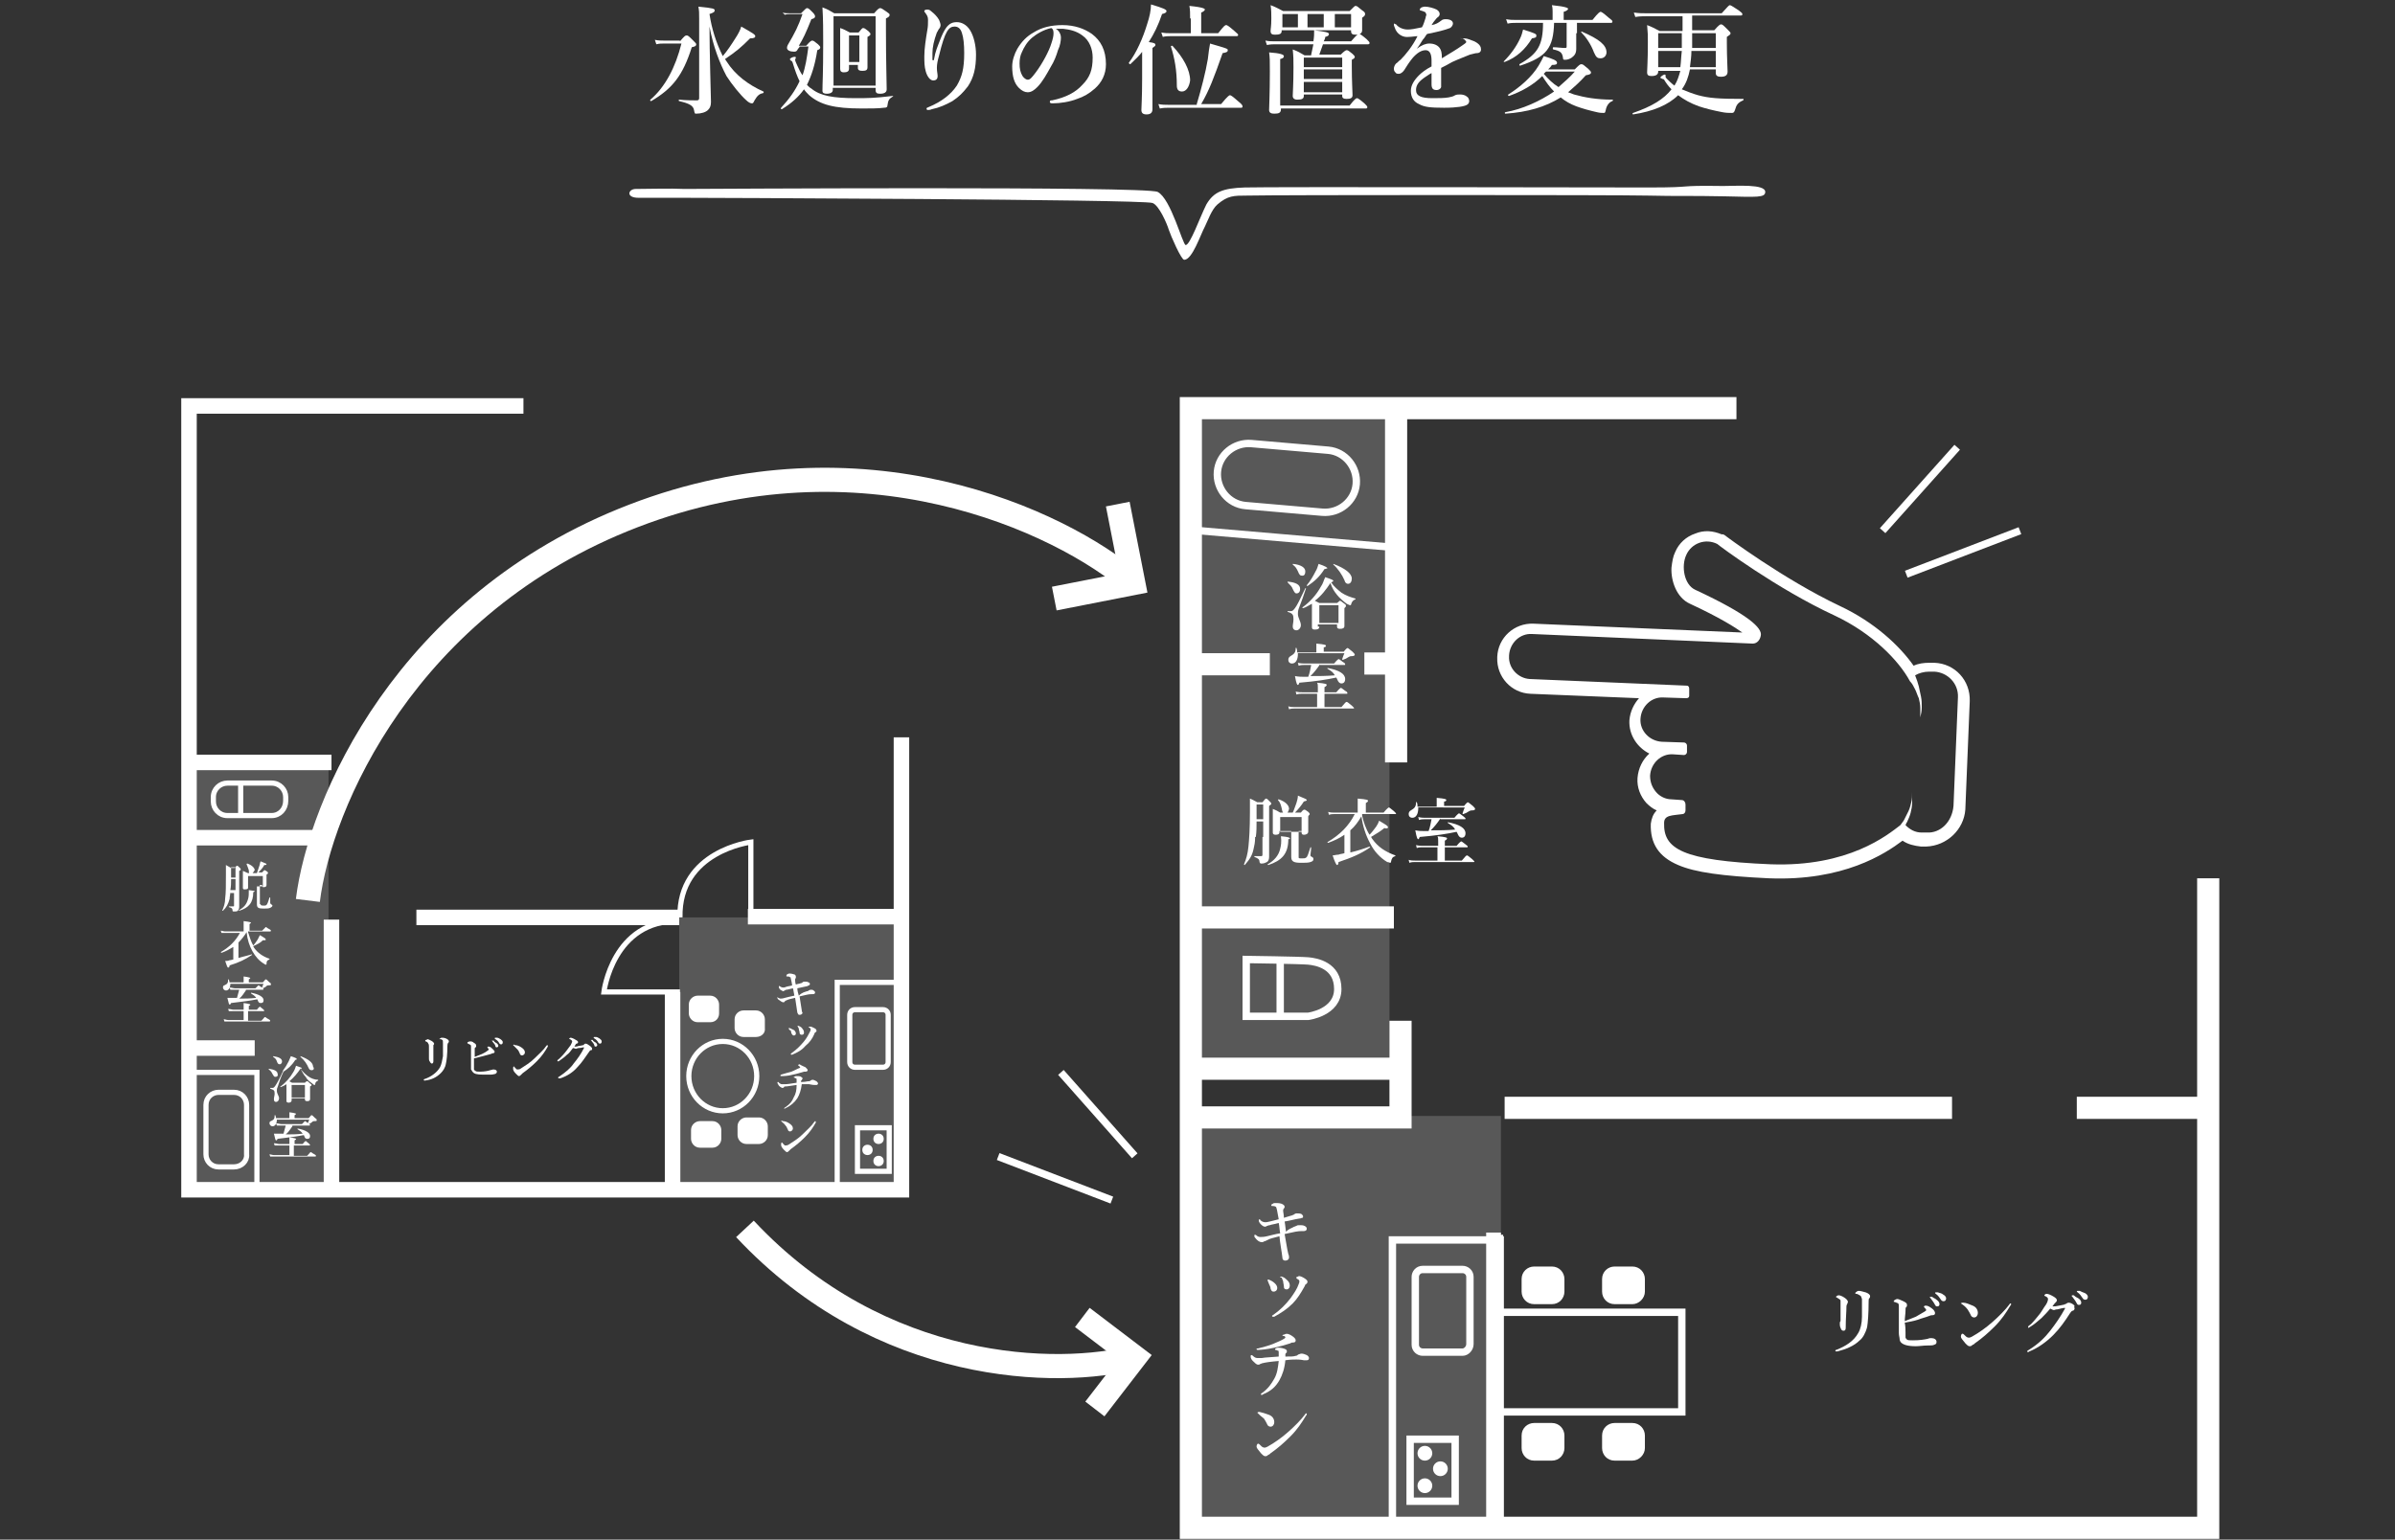 <?xml version="1.0" encoding="utf-8"?>
<!-- Generator: Adobe Illustrator 28.1.0, SVG Export Plug-In . SVG Version: 6.00 Build 0)  -->
<svg version="1.1" xmlns="http://www.w3.org/2000/svg" xmlns:xlink="http://www.w3.org/1999/xlink" x="0px" y="0px"
	 viewBox="0 0 324.4 208.6" style="enable-background:new 0 0 324.4 208.6;" xml:space="preserve">
<rect x="0" y="0" width="324.4" height="208.6" fill="#333333" stroke="none"/>
<style type="text/css">
	.st0{fill:#FFFFFF;}
	.st1{fill-rule:evenodd;clip-rule:evenodd;fill:#FFFFFF;}
	.st2{fill:none;stroke:#FFFFFF;stroke-miterlimit:10;}
	.st3{opacity:0.18;fill:#FFFFFF;}
	.st4{fill:none;stroke:#FFFFFF;stroke-width:3;stroke-miterlimit:10;}
	.st5{fill:none;stroke:#FFFFFF;stroke-width:2;stroke-miterlimit:10;}
	.st6{fill:none;stroke:#FFFFFF;stroke-width:2.1;stroke-miterlimit:10;}
	.st7{fill:none;stroke:#FFFFFF;stroke-width:0.7;stroke-miterlimit:10;}
	.st8{fill:none;stroke:#FFFFFF;stroke-width:3.269;stroke-miterlimit:10;}
</style>
<g id="レイヤー_3">
</g>
<g id="レイヤー_2">
	<g>
		<path class="st0" d="M92.1,5.6c0.6-0.7,0.7-0.8,0.9-0.8c0.2,0,0.3,0.1,0.9,0.7c0.3,0.3,0.4,0.4,0.4,0.5c0,0.2-0.1,0.3-0.6,0.4
			c-1.2,3.8-2.6,5.6-5.5,7.3c-0.1,0-0.2-0.1-0.1-0.2c2-1.7,3.4-4.4,4.2-7.6h-2.4c-0.3,0-0.6,0-1,0.1l-0.2-0.6
			c0.5,0.1,0.8,0.1,1.2,0.1H92.1z M96.1,3.6c0,3.4,0.2,9.7,0.2,10.2s-0.1,0.8-0.4,1.1c-0.3,0.3-0.9,0.5-1.6,0.5
			c-0.2,0-0.2,0-0.3-0.5c-0.1-0.6-0.7-0.9-2-1.2c-0.1,0-0.1-0.2,0-0.2c0.8,0.1,2,0.1,2.4,0.1c0.2,0,0.3-0.1,0.3-0.3V2.5
			c0-0.8,0-1-0.1-1.6c2.1,0.2,2.2,0.3,2.2,0.5c0,0.2-0.1,0.3-0.7,0.5c0.3,2,0.9,3.9,1.8,5.7c0.6-0.7,1.2-1.6,1.7-2.4
			c0.4-0.6,0.7-1.2,0.8-1.6c1.6,0.9,1.9,1.1,1.9,1.3c0,0.2-0.2,0.3-0.7,0.3C100.4,6.4,99.7,7,98.2,8c0.1,0.1,0.1,0.2,0.2,0.3
			c1.2,1.9,3,3.2,5,4.1c0.1,0,0,0.2,0,0.2c-0.5,0.1-0.8,0.3-1.2,1c-0.2,0.4-0.2,0.4-0.4,0.4c-0.1,0-0.4-0.1-0.7-0.4
			c-0.8-0.7-2-2.2-2.7-3.3C97.5,8.6,96.6,6.3,96.1,3.6L96.1,3.6z"/>
		<path class="st0" d="M109.2,6.2c0.5-0.6,0.7-0.7,0.8-0.7c0.2,0,0.3,0.1,0.8,0.5c0.2,0.2,0.3,0.3,0.3,0.4c0,0.2-0.1,0.3-0.4,0.4
			c-0.3,2-0.8,3.5-1.4,4.7c0.2,0.2,0.4,0.4,0.6,0.5c1.2,1,3,1.3,6,1.3c1.6,0,2.5,0,5-0.3c0.1,0,0.1,0.1,0,0.1
			c-0.5,0.3-0.6,0.5-0.7,1.2c0,0.2-0.1,0.3-0.5,0.3c-0.6,0.1-2,0.1-3,0.1c-3.7,0-5.6-0.5-7.1-1.8c-0.3-0.3-0.5-0.5-0.7-0.8
			c-0.7,1-1.7,1.9-3,2.7c-0.1,0-0.2-0.1-0.1-0.2c1.1-1.2,1.9-2.3,2.5-3.6c-0.3-0.6-0.6-1.4-0.9-2.4c-0.1-0.3-0.1-0.3-0.3-0.4
			c-0.1-0.1-0.1-0.1-0.1-0.2c0-0.1,0.4-0.3,0.6-0.3c0.1,0,0.2,0,0.2,0.1c0,0-0.1,0.3-0.1,0.3c0,0.1,0.1,0.4,0.3,0.8
			c0.2,0.4,0.4,0.9,0.7,1.3c0.4-1.1,0.6-2.4,0.8-3.9h-1.2c0,0.1-0.1,0.2-0.2,0.3c-0.2,0.4-0.3,0.4-0.6,0.4c-0.5,0-0.9-0.2-0.9-0.5
			c0-0.1,0-0.2,0.1-0.4c1-1.7,1.4-2.5,2-4.2h-1.4c-0.5,0-0.7,0-1,0.1L106,1.7c0.3,0.1,0.6,0.1,1.1,0.1h1.4c0.6-0.6,0.7-0.7,0.8-0.7
			c0.2,0,0.3,0.1,0.8,0.6c0.2,0.2,0.3,0.4,0.3,0.5c0,0.2-0.1,0.3-0.5,0.4c-0.8,2-1.1,2.6-1.7,3.6H109.2z M112.8,11.9v0.3
			c0,0.3-0.3,0.5-0.8,0.5c-0.4,0-0.6-0.1-0.6-0.4c0-1.1,0.1-2.1,0.1-6.5c0-1.6,0-3.2-0.1-4.8c0.8,0.3,0.9,0.4,1.6,0.8h5.4
			c0.5-0.6,0.7-0.7,0.8-0.7c0.2,0,0.3,0.1,0.9,0.5c0.3,0.2,0.4,0.3,0.4,0.4c0,0.2-0.1,0.3-0.5,0.5v1.6c0,4.2,0.1,7,0.1,8
			c0,0.4-0.3,0.6-0.9,0.6c-0.4,0-0.6-0.1-0.6-0.5v-0.3H112.8z M118.6,2.2h-5.7v9.4h5.7V2.2z M115,8.8v0.5c0,0.4-0.3,0.5-0.7,0.5
			c-0.4,0-0.5-0.2-0.5-0.5c0-0.7,0-1.5,0-4.4c0-0.4,0-0.7,0-1.1c0.6,0.2,0.7,0.3,1.3,0.6h1.2c0.4-0.5,0.5-0.6,0.6-0.6
			c0.2,0,0.3,0.1,0.7,0.4c0.2,0.2,0.3,0.3,0.3,0.4s0,0.2-0.4,0.4v0.7c0,1.8,0,3,0,3.4c0,0.4-0.2,0.5-0.7,0.5c-0.4,0-0.6-0.1-0.6-0.4
			V8.8H115z M116.4,4.8H115v3.6h1.4V4.8z"/>
		<path class="st0" d="M127.3,5.5c0.3-0.8,0.6-1.4,0.9-1.8c0.4-0.5,0.8-0.7,1.4-0.7c0.6,0,1.3,0.3,1.8,1.1c0.5,0.8,0.8,2.1,0.8,3.3
			c0,1.8-0.3,3.1-1.1,4.3c-0.7,0.9-1.2,1.4-2.1,2c-0.9,0.5-1.8,0.9-2.8,1.1c-0.2,0.1-0.4,0.1-0.5,0.1c-0.1,0-0.2,0-0.2-0.2
			c0-0.1,0.1-0.1,0.3-0.2c1.7-0.7,3-1.7,3.8-2.9c0.7-1.2,1-2.3,1-4.4c0-1.2-0.1-2.1-0.3-2.7c-0.2-0.7-0.6-0.9-1-0.9
			c-0.8,0-1.3,0.6-2.1,3.9c-0.2,0.7-0.3,1.2-0.3,1.7c0,0.5,0.1,0.8,0.1,1.1c0,0.4-0.2,0.6-0.6,0.6c-0.4,0-0.8-0.5-1-1.2
			c-0.2-0.7-0.2-1.3-0.2-2.1c0-1,0.2-2.3,0.4-3.5c0.1-0.5,0.1-0.9,0.1-1.4c0-0.4-0.1-0.6-0.4-1c-0.1-0.1-0.1-0.1-0.1-0.2
			c0-0.1,0.1-0.2,0.4-0.2c0.1,0,0.3,0,0.5,0.2c0.5,0.4,0.8,0.7,1.1,1.2c0.1,0.3,0.2,0.5,0.2,0.7c0,0.2-0.1,0.4-0.2,0.5
			c-0.1,0.1-0.2,0.4-0.3,0.5c-0.4,1.1-0.6,2-0.6,2.8c0,0.4,0,0.7,0,0.9c0,0.1,0.2,0.1,0.2,0C126.7,6.9,127,6.3,127.3,5.5z"/>
		<path class="st0" d="M143.7,5.1c0,0.4-0.1,1.1-0.4,1.7c-0.2,0.7-0.5,1.5-1,2.3c-0.5,0.9-1.1,2-1.8,2.7c-0.4,0.4-0.8,0.7-1.3,0.7
			c-0.4,0-0.8-0.2-1.2-0.6c-0.6-0.6-0.9-1.5-0.9-2.9c0-0.8,0.3-1.7,0.7-2.4c0.6-1,1.3-1.7,2.2-2.2c1.1-0.7,2.4-1,3.9-1
			c1.7,0,3,0.5,4,1.2c1.2,0.9,1.9,2.2,1.9,4.1c0,1.4-0.6,2.5-1.5,3.3c-0.8,0.7-1.5,1.1-2.4,1.4c-1,0.4-2.3,0.6-3.3,0.6
			c-0.2,0-0.4,0-0.4-0.2s0.1-0.2,0.3-0.2c1.9-0.4,3.2-1.1,4.1-2.1c1-1,1.4-2,1.4-3.7c0-1.1-0.4-2.3-1.4-3c-0.8-0.6-1.7-0.8-2.6-0.9
			c-0.2,0-0.7,0-1,0C143.4,4.1,143.7,4.6,143.7,5.1z M139.8,5.1c-0.7,0.6-1.1,1.3-1.4,2c-0.2,0.4-0.3,0.9-0.3,1.5
			c0,0.7,0.1,1.2,0.4,1.7c0.2,0.3,0.5,0.5,0.7,0.5c0.3,0,0.5-0.2,1.1-1c0.9-1.2,1.8-2.9,2.1-3.9c0.2-0.6,0.3-1,0.3-1.4
			c0-0.4-0.1-0.6-0.3-0.7C141.4,4,140.4,4.6,139.8,5.1z"/>
		<path class="st0" d="M154.8,6.9c-0.5,0.7-1.1,1.2-1.7,1.8c-0.1,0-0.2-0.1-0.2-0.2c1-1.3,1.9-3.3,2.5-5.3c0.3-0.9,0.5-1.8,0.5-2.6
			c1.7,0.5,2.1,0.7,2.1,0.9c0,0.2-0.2,0.3-0.6,0.4c-0.5,1.5-1.1,2.7-1.8,3.8c0.8,0.1,0.9,0.2,0.9,0.4c0,0.1-0.1,0.2-0.4,0.4v8.3
			c0,0.5-0.3,0.7-0.8,0.7c-0.5,0-0.7-0.2-0.7-0.6c0-0.4,0.1-1.7,0.1-4.2V6.9z M162.1,14.1c0.6-2,1.2-4.3,1.5-6.1
			c0.1-0.9,0.2-1.6,0.3-2.1c2.4,0.7,2.4,0.7,2.4,0.9c0,0.2-0.1,0.3-0.7,0.4c-1.2,3.4-1.8,5-2.9,6.9h2.7c0.9-1.1,1.1-1.2,1.2-1.2
			c0.1,0,0.3,0.1,1.2,0.9c0.4,0.3,0.5,0.5,0.5,0.6s0,0.2-0.2,0.2h-9.8c-0.4,0-0.7,0-1.2,0.1l-0.2-0.6c0.5,0.1,0.9,0.1,1.3,0.1H162.1
			z M161.2,2.5c0-0.7,0-1.2-0.1-1.7c2,0.2,2.1,0.4,2.1,0.5c0,0.1-0.2,0.3-0.5,0.4v2.8h2.3c0.8-1,0.9-1.1,1.1-1.1
			c0.1,0,0.3,0.1,1.1,0.8c0.3,0.3,0.5,0.4,0.5,0.5c0,0.1,0,0.2-0.2,0.2h-9c-0.3,0-0.6,0-1,0.1l-0.2-0.6c0.5,0.1,0.8,0.1,1.2,0.1h2.8
			V2.5z M160.1,12.4c-0.5,0-0.7-0.3-0.7-0.8c0-2.1-0.3-3.7-0.8-5.3c0-0.1,0.1-0.1,0.2-0.1c1.5,1.6,2.4,3.3,2.4,4.7
			C161.1,11.7,160.7,12.4,160.1,12.4z"/>
		<path class="st0" d="M177.6,7.4c0.1-0.5,0.2-0.9,0.3-1.4h-5.1c-0.4,0-0.7,0-1.2,0.1l-0.2-0.6c0.5,0.1,0.9,0.1,1.3,0.1h5.2
			c0.1-0.6,0.1-1,0.1-1.5c1.6,0.2,2,0.3,2,0.5c0,0.2-0.1,0.3-0.5,0.4c0,0.2-0.1,0.4-0.2,0.6h3.7c0.8-0.9,0.9-1,1.1-1
			c0.1,0,0.3,0.1,1,0.7c0.3,0.3,0.4,0.4,0.4,0.5c0,0.1,0,0.2-0.2,0.2h-6.1c-0.2,0.5-0.3,0.9-0.5,1.4h2.9c0.5-0.5,0.7-0.6,0.8-0.6
			c0.2,0,0.3,0.1,0.8,0.5c0.2,0.2,0.3,0.3,0.3,0.4c0,0.1,0,0.2-0.4,0.4V9c0,2,0.1,3.5,0.1,3.9c0,0.4-0.3,0.5-0.8,0.5
			c-0.4,0-0.6-0.1-0.6-0.4v-0.2h-5.2V13c0,0.4-0.3,0.5-0.9,0.5c-0.4,0-0.6-0.2-0.6-0.5c0-0.5,0.1-1.4,0.1-3.9c0-1,0-1.4-0.1-2.4
			c0.8,0.3,0.9,0.4,1.6,0.8H177.6z M182.8,14.3c0.7-0.9,0.9-1,1-1c0.1,0,0.3,0.1,1,0.7c0.3,0.3,0.4,0.4,0.4,0.5s0,0.2-0.2,0.2h-11.5
			v0.1c0,0.5-0.3,0.6-0.9,0.6c-0.4,0-0.7-0.1-0.7-0.5c0-0.5,0.1-2.1,0.1-5.2c0-1.5,0-1.9-0.1-2.6c1.5,0.1,2,0.3,2,0.5
			c0,0.2-0.1,0.3-0.5,0.4v6.3H182.8z M173.6,4.2c0,0.4-0.3,0.5-0.9,0.5c-0.4,0-0.6-0.1-0.6-0.5c0-0.3,0.1-0.6,0.1-1.7
			c0-0.6,0-1.2-0.1-1.8c0.8,0.3,0.9,0.4,1.7,0.8h9c0.6-0.6,0.7-0.7,0.8-0.7c0.2,0,0.3,0.1,0.9,0.6c0.3,0.2,0.4,0.3,0.4,0.5
			c0,0.2-0.1,0.3-0.4,0.5v0.3c0,0.7,0,1.2,0,1.4c0,0.4-0.3,0.6-0.9,0.6c-0.4,0-0.6-0.1-0.6-0.5V4.1h-9.4V4.2z M175.8,1.9h-2.1v1.8
			h2.1V1.9z M181.8,7.8h-5.2v1.3h5.2V7.8z M181.8,9.4h-5.2v1.3h5.2V9.4z M181.8,11.1h-5.2v1.4h5.2V11.1z M179.3,3.7V1.9h-2.2v1.8
			H179.3z M183,1.9h-2.2v1.8h2.2V1.9z"/>
		<path class="st0" d="M198.4,5.2c0.3,0,0.8,0.2,1.3,0.4c0.8,0.4,0.9,0.8,0.9,1.1c0,0.3-0.2,0.5-0.6,0.5c-0.2,0-0.4,0.1-0.9,0.2
			c-0.7,0.3-1.3,0.5-2.4,1c-0.5,0.3-1.1,0.6-1.5,0.8c0,0.4,0,0.9,0,1.2c0,0.9,0,1.2,0,1.4c-0.1,0.3-0.4,0.4-0.6,0.4
			c-0.5,0-0.7-0.2-0.7-0.8c0-0.3,0-0.7,0-1.5c-0.4,0.2-0.6,0.4-0.8,0.5c-0.9,0.6-1.3,1.1-1.3,1.8c0,0.8,0.7,1.1,2.2,1.1
			c0.9,0,1.6,0,2.2-0.1c0.4-0.1,0.6-0.1,0.9-0.3c0.2-0.1,0.5-0.1,0.7-0.1c0.3,0,0.7,0.1,0.9,0.3c0.2,0.1,0.3,0.4,0.3,0.6
			c0,0.2-0.1,0.4-0.3,0.5c-0.3,0.2-1.3,0.4-3.1,0.4c-1.9,0-2.7-0.1-3.4-0.5c-0.7-0.3-1.1-0.9-1.1-1.8c0-0.7,0.4-1.4,1.1-2.1
			c0.3-0.3,0.9-0.8,1.7-1.2c0-0.3,0-0.5,0-0.8c0-0.8-0.2-1.4-0.8-1.4c-0.6,0-1.2,0.4-1.8,1.1c-0.4,0.5-0.8,1.1-1.1,1.6
			c-0.2,0.3-0.5,0.5-0.7,0.5c-0.2,0-0.4,0-0.5-0.2c-0.1-0.1-0.2-0.2-0.2-0.5c0-0.2,0.1-0.5,0.3-0.7c0.2-0.1,0.4-0.4,0.6-0.5
			c0.7-0.7,1.6-1.8,2.3-3.2c-0.3,0-0.8,0.1-1.2,0.1c-0.7,0.1-1.6-0.3-1.9-1.3c-0.1-0.2-0.1-0.3-0.1-0.4c0-0.1,0-0.1,0.1-0.1
			c0,0,0.1,0.1,0.2,0.1c0.3,0.4,0.9,0.7,1.6,0.7c0.4,0,1-0.1,1.9-0.3c0.2-0.3,0.4-1,0.5-1.3c0-0.2,0.1-0.3,0.1-0.4
			c0-0.1-0.1-0.2-0.1-0.3c-0.1-0.1-0.2-0.1-0.4-0.2c-0.1,0-0.3-0.1-0.3-0.1c-0.1,0-0.1,0-0.1-0.1c0-0.1,0.1-0.1,0.1-0.2
			c0.1-0.1,0.4-0.2,0.6-0.2c0.5,0,1.2,0.2,1.6,0.4c0.3,0.2,0.4,0.4,0.4,0.6c0,0.2-0.1,0.3-0.2,0.4c-0.2,0.1-0.3,0.3-0.4,0.4
			c-0.1,0.1-0.4,0.5-0.5,0.7c0.6-0.1,0.9-0.3,1.3-0.6c0.2-0.2,0.5-0.2,0.6-0.2c0.6,0,1,0.2,1,0.6c0,0.2-0.2,0.5-0.4,0.6
			c-0.8,0.3-1.6,0.5-3.1,0.8c-0.2,0.2-0.3,0.5-0.6,0.8c-0.2,0.3-0.4,0.7-0.8,1.2c0.7-0.5,1.2-0.7,1.7-0.7c0.6,0,1.1,0.2,1.4,0.6
			c0.2,0.3,0.3,0.6,0.3,1.4c1.3-0.8,2-1.2,2.7-1.7c0.3-0.2,0.6-0.4,0.6-0.5c0-0.1-0.1-0.2-0.2-0.3c-0.1-0.1-0.3-0.2-0.5-0.2
			c0,0-0.1,0-0.1-0.1C197.8,5.3,198.1,5.2,198.4,5.2z"/>
		<path class="st0" d="M207.5,5.2c-0.9,1.5-2.1,2.6-3.7,3.2c-0.1,0-0.2-0.1-0.1-0.1c0.9-0.9,1.7-2,2.2-3.1c0.2-0.4,0.3-0.8,0.4-1.2
			c1.6,0.5,1.8,0.6,1.8,0.8C208.1,5.1,208,5.1,207.5,5.2z M213.3,9.4c0.6-0.6,0.7-0.7,0.9-0.7c0.2,0,0.3,0.1,0.9,0.6
			c0.3,0.3,0.4,0.4,0.4,0.5c0,0.2-0.1,0.3-0.7,0.4c-0.8,0.9-1.6,1.6-2.4,2.3c0.3,0.1,0.5,0.2,0.8,0.3c1.4,0.4,3.1,0.7,5.2,0.7
			c0.1,0,0.1,0.1,0,0.2c-0.4,0.1-0.8,0.6-0.9,1.2c-0.1,0.4-0.1,0.4-0.3,0.4c-0.2,0-0.5,0-0.9-0.1c-0.9-0.2-2-0.5-2.8-0.8
			c-0.8-0.3-1.5-0.7-2.1-1.2c-2.1,1.3-4.5,2-7.5,2.2c-0.1,0-0.1-0.2,0-0.2c2.3-0.4,4.7-1.5,6.6-2.8c-0.6-0.6-1.1-1.3-1.6-2.1
			c-1.2,1.2-2.8,2.1-4.5,2.7c-0.1,0-0.2-0.1-0.1-0.2c1.6-1,3.2-2.4,4.1-3.9c0.3-0.5,0.5-0.9,0.7-1.3c1.3,0.4,1.8,0.6,1.8,0.9
			c0,0.2-0.1,0.3-0.7,0.3c-0.1,0.2-0.3,0.4-0.5,0.6H213.3z M213.5,4.5c0,1,0,1.4,0,2.1c0,0.6-0.2,0.9-0.6,1.2
			c-0.3,0.2-0.6,0.3-0.9,0.3c-0.2,0-0.3,0-0.3-0.3c-0.1-0.7-0.4-0.9-1.3-1.1c-0.1,0-0.1-0.3,0-0.3c0.5,0,1.1,0.1,1.6,0.1
			c0.2,0,0.2-0.1,0.2-0.2V3.1h-1.7c-0.1,3.4-1,4.6-4.6,5.8c-0.1,0-0.1-0.1-0.1-0.2c2.5-1.4,3.2-2.6,3.2-5.6h-3.7
			c-0.3,0-0.7,0-1.1,0.1l-0.2-0.6c0.5,0.1,0.9,0.1,1.3,0.1h5V1.6c0-0.2,0-0.6-0.1-0.9c2,0.2,2.2,0.4,2.2,0.5s-0.2,0.3-0.6,0.4v1.1
			h3.9c0.8-1,1-1.1,1.1-1.1c0.1,0,0.3,0.1,1.1,0.8c0.4,0.3,0.5,0.4,0.5,0.5c0,0.1,0,0.2-0.2,0.2h-4.6V4.5z M209.4,9.7
			c-0.1,0.1-0.2,0.2-0.3,0.3c0.6,0.7,1.2,1.3,2,1.8c0.8-0.7,1.6-1.4,2.2-2.1H209.4z M216.8,7.9c-0.4,0-0.6-0.1-0.9-0.8
			c-0.4-1.1-1.1-2.1-1.7-2.7c-0.1,0,0-0.2,0.1-0.1c2.3,1,3.3,1.8,3.3,2.8C217.6,7.5,217.3,7.9,216.8,7.9z"/>
		<path class="st0" d="M228.9,9.4c-0.2,1-0.5,1.9-1.1,2.7c0.7,0.3,1.5,0.6,2.2,0.8c1.5,0.4,2.8,0.5,6.1,0.5c0.1,0,0.1,0.1,0,0.2
			c-0.7,0.3-0.9,0.6-1.1,1.3c-0.1,0.3-0.2,0.4-0.4,0.4c-0.4,0-0.8,0-1.3-0.1c-1.1-0.2-2.3-0.5-3.2-0.8c-1.1-0.4-2-0.9-2.8-1.5
			c-1.3,1.3-3.4,2.2-6.1,2.6c-0.1,0-0.1-0.2,0-0.2c2.6-0.9,4.2-1.9,5.2-3.2c-0.4-0.4-0.7-0.8-1-1.3c-0.1-0.1-0.1-0.1-0.2-0.1
			c-0.2-0.1-0.3-0.1-0.3-0.2c0-0.1,0.4-0.4,0.6-0.4c0.1,0,0.1,0.1,0.1,0.1s0,0.1,0,0.2c0,0.1,0.1,0.2,0.2,0.3c0.3,0.3,0.6,0.6,1,0.9
			c0.4-0.6,0.6-1.3,0.8-2h-3v0.1c0,0.4-0.3,0.6-0.9,0.6c-0.4,0-0.6-0.1-0.6-0.5c0-0.6,0.1-1.3,0.1-4.1c0-0.9,0-1.3-0.1-2.3
			c0.8,0.3,0.9,0.4,1.7,0.8h3.1v-2H223c-0.4,0-0.9,0-1.5,0.1l-0.2-0.6c0.7,0.1,1.2,0.1,1.7,0.1h10.2c0.8-0.9,1-1.1,1.1-1.1
			c0.1,0,0.3,0.1,1.2,0.7c0.4,0.3,0.5,0.4,0.5,0.5c0,0.1,0,0.2-0.2,0.2h-6.6v2h3c0.6-0.7,0.8-0.8,0.9-0.8c0.2,0,0.3,0.1,0.9,0.7
			c0.3,0.3,0.4,0.4,0.4,0.5c0,0.2-0.1,0.2-0.5,0.5v0.8c0,2,0.1,3.4,0.1,3.9s-0.3,0.7-0.9,0.7c-0.4,0-0.7-0.1-0.7-0.5V9.4H228.9z
			 M227.8,6.5c0-0.7,0-1.3,0-2h-3.2v2H227.8z M227.6,9.1c0.1-0.7,0.1-1.4,0.2-2.2h-3.2v2.2H227.6z M232.4,9.1V6.9h-3.3
			c0,0.7-0.1,1.4-0.2,2.2H232.4z M232.4,6.5v-2h-3.2c0,0.7,0,1.3,0,2H232.4z"/>
	</g>
	<path class="st1" d="M239.1,26c0,0.8-1.1,0.7-5.5,0.6c-4.9-0.1-6.1,0-10.4-0.1c-3.9-0.1-50.4-0.1-54.3,0c-1.8,0-2.6,0-4,1.2
		c-0.8,0.7-1.3,2.2-1.7,3c-0.6,1.1-1.7,4.5-2.8,4.5c-0.4,0-1.8-3.2-2.1-4.1c-0.2-0.7-1.3-3.3-2.2-3.6c-1.5-0.5-61.9-0.7-63.5-0.7
		c-2,0-3.9,0-6.1,0c-1.8,0-1.4-1.2-0.4-1.2c2,0,4.6-0.1,6.6,0c2.2,0,62.5-0.4,64.1,0.4c1.8,0.9,3.4,7.2,3.8,7.2
		c0.6,0,1.9-3.7,2.8-5.5c1-1.7,2.2-2.2,5.2-2.3c3.2-0.1,51.8,0,54.8,0c6.6,0,3.2-0.3,10-0.2C235.2,25.2,239.1,24.9,239.1,26z"/>
	<g>
		<line class="st2" x1="265.1" y1="60.6" x2="255" y2="71.9"/>
		<line class="st2" x1="273.6" y1="71.9" x2="258.2" y2="77.8"/>
	</g>
	<g>
		<line class="st2" x1="143.7" y1="145.3" x2="153.7" y2="156.6"/>
		<line class="st2" x1="135.2" y1="156.7" x2="150.6" y2="162.6"/>
	</g>
	<g>
		<rect x="161.6" y="56" class="st3" width="26.6" height="88.1"/>
		<rect x="161.6" y="151.2" class="st3" width="41.7" height="55.7"/>
		<polyline class="st4" points="299.1,119 299.1,207 161.3,207 161.3,55.3 235.2,55.3 		"/>
		<line class="st4" x1="161.3" y1="90" x2="172" y2="90"/>
		<line class="st4" x1="184.8" y1="89.9" x2="189.1" y2="89.9"/>
		<line class="st4" x1="189.1" y1="55.4" x2="189.1" y2="103.3"/>
		<line class="st4" x1="161.3" y1="124.3" x2="188.8" y2="124.3"/>
		<line class="st4" x1="161.3" y1="144.8" x2="189.5" y2="144.8"/>
		<polyline class="st4" points="189.7,138.3 189.7,151.4 161.5,151.4 		"/>
		<line class="st5" x1="202.6" y1="167.3" x2="202.6" y2="206.7"/>
		<rect x="188.6" y="168" class="st2" width="14.6" height="39.4"/>
		<path class="st2" d="M198.1,183.2h-5.4c-0.5,0-1-0.4-1-1V173c0-0.5,0.4-1,1-1h5.4c0.5,0,1,0.4,1,1v9.1
			C199.1,182.7,198.6,183.2,198.1,183.2z"/>
		<rect x="191" y="195" class="st2" width="6.1" height="8.4"/>
		<circle class="st0" cx="193" cy="196.9" r="1"/>
		<circle class="st0" cx="193" cy="201.3" r="1"/>
		<circle class="st0" cx="195.1" cy="199" r="1"/>
		<line class="st2" x1="161.2" y1="71.8" x2="189.2" y2="74.2"/>
		<path class="st2" d="M179.1,69.4l-10.4-0.9c-2.3-0.2-4-2.3-3.8-4.6l0,0c0.2-2.3,2.3-4,4.6-3.8l10.4,0.9c2.3,0.2,4,2.3,3.8,4.6l0,0
			C183.5,67.9,181.4,69.6,179.1,69.4z"/>
		<g>
			<path class="st2" d="M168.8,130v7.7h8.4c0,0,4-0.5,4-3.7s-2.9-3.7-4-3.8S168.8,130,168.8,130z"/>
			<line class="st2" x1="173.4" y1="130.2" x2="173.4" y2="137.6"/>
		</g>
		<g>
			<g>
				<path class="st0" d="M170,113.6c0,0.5-0.1,1-0.2,1.4c-0.2,1-0.6,1.5-1.2,2.2c0,0-0.1,0-0.1-0.1c0.3-0.7,0.5-1.4,0.6-2.4
					c0.1-1,0.2-2.4,0.2-4.6c0-0.9,0-1.3,0-1.9c0.5,0.2,0.6,0.3,1,0.5h0.7c0.3-0.4,0.4-0.5,0.5-0.5c0.1,0,0.2,0.1,0.5,0.4
					c0.1,0.1,0.2,0.2,0.2,0.3c0,0.1-0.1,0.1-0.3,0.3v1.1c0,5.1,0,5.4,0,5.8c0,0.3-0.1,0.6-0.3,0.7c-0.2,0.1-0.4,0.2-0.7,0.2
					c-0.2,0-0.2,0-0.3-0.2c0-0.4-0.2-0.5-0.7-0.7c0,0,0-0.1,0-0.1c0.3,0,0.6,0,0.9,0c0.1,0,0.2,0,0.2-0.2v-2.4H170z M171.1,111.3
					h-0.9c0,0.7,0,1.4-0.1,2.1h1V111.3z M171.1,109h-0.9v0.4c0,0.5,0,1.1,0,1.6h0.9V109z M174.5,113.7c0,2-0.9,2.9-2.7,3.5
					c-0.1,0-0.1-0.1-0.1-0.1c0.9-0.5,1.5-1.2,1.7-2.1c0.1-0.4,0.2-0.9,0.1-1.7c1.1,0.1,1.2,0.2,1.2,0.3
					C174.8,113.6,174.7,113.7,174.5,113.7z M175.9,116.1c0,0.2,0,0.2,0.5,0.2c0.2,0,0.4,0,0.5-0.1c0.2-0.1,0.3-0.5,0.6-1.4
					c0,0,0.1,0,0.1,0c0,0.3-0.1,0.9-0.1,1c0,0.2,0,0.2,0.2,0.3c0.2,0.1,0.2,0.2,0.2,0.3c0,0.2-0.1,0.3-0.4,0.4
					c-0.3,0.1-0.7,0.1-1.3,0.1c-1,0-1.3-0.2-1.3-0.8c0-0.1,0-0.2,0-0.7v-2.8h-1.6v0.2c0,0.2-0.2,0.3-0.5,0.3c-0.3,0-0.4-0.1-0.4-0.3
					c0-0.4,0-0.7,0-2.2c0-0.3,0-0.6,0-1c0.5,0.2,0.5,0.2,1,0.5h1.7c0.2-0.4,0.3-0.8,0.5-1.3c0.1-0.3,0.2-0.7,0.2-1
					c1,0.4,1.2,0.5,1.2,0.6c0,0.1-0.1,0.1-0.4,0.2c-0.3,0.5-0.8,1.1-1.2,1.5h0.8c0.3-0.4,0.4-0.4,0.5-0.4c0.1,0,0.2,0.1,0.5,0.3
					c0.1,0.1,0.2,0.2,0.2,0.3c0,0.1-0.1,0.1-0.2,0.3v0.4c0,0.9,0,1.5,0,1.7c0,0.2-0.2,0.4-0.6,0.4c-0.2,0-0.3-0.1-0.3-0.3v-0.2h-0.4
					V116.1z M174.1,110.2c-0.3,0-0.4-0.1-0.5-0.7c-0.1-0.4-0.2-0.8-0.5-1.1c0,0,0-0.1,0.1-0.1c0.9,0.3,1.4,0.8,1.4,1.3
					C174.5,110,174.4,110.2,174.1,110.2z M176.3,110.7h-2.9v2h2.9V110.7z"/>
				<path class="st0" d="M184.5,110.5c0.2,0.9,0.5,1.8,1,2.6c0.3-0.3,0.6-0.7,0.9-1.1c0.2-0.3,0.3-0.5,0.4-0.8
					c1,0.6,1.2,0.7,1.2,0.9c0,0.1-0.1,0.2-0.5,0.1c-0.6,0.5-1,0.7-1.8,1.2c0.1,0.1,0.1,0.2,0.2,0.3c0.7,1,1.7,1.7,3.1,2.2
					c0,0,0,0.1,0,0.1c-0.4,0.1-0.5,0.3-0.6,0.8c0,0.1-0.1,0.1-0.1,0.1c-0.1,0-0.2-0.1-0.4-0.1c-1-0.6-1.8-1.5-2.3-2.5
					c-0.6-1.1-1-2.3-1.2-3.7c-0.4,0.7-0.9,1.4-1.5,1.9v3c0.9-0.2,1.8-0.5,2.6-0.8c0,0,0.1,0.1,0.1,0.1c-1.3,0.9-2.5,1.4-4.3,2
					c0,0.3-0.1,0.4-0.2,0.4c-0.1,0-0.3-0.4-0.6-1.3c0.2,0,0.5-0.1,0.8-0.1c0.2-0.1,0.5-0.1,0.8-0.2v-2.5c-0.7,0.5-1.4,0.8-2.2,1.1
					c-0.1,0-0.1-0.1-0.1-0.1c1.7-1,2.9-2.2,3.7-3.8h-2.8c-0.2,0-0.4,0-0.7,0.1l-0.1-0.4c0.3,0.1,0.6,0.1,0.8,0.1h3.2v-1.2
					c0-0.2,0-0.5,0-0.7c1.3,0.1,1.4,0.2,1.4,0.3c0,0.1-0.1,0.2-0.3,0.3v1.3h2.4c0.5-0.6,0.7-0.7,0.7-0.7c0.1,0,0.2,0.1,0.7,0.5
					c0.2,0.2,0.3,0.3,0.3,0.3s0,0.1-0.1,0.1H184.5z"/>
				<path class="st0" d="M192.1,109.5c0,0.8-0.3,1.3-0.8,1.3c-0.3,0-0.5-0.2-0.5-0.5c0-0.2,0.1-0.4,0.3-0.5c0.5-0.3,0.7-0.5,0.7-1.1
					c0,0,0.1-0.1,0.1,0c0.1,0.2,0.1,0.4,0.1,0.6h2.6v-0.6c0-0.2,0-0.4,0-0.6c1.2,0.1,1.3,0.2,1.3,0.3c0,0.1-0.1,0.2-0.3,0.2v0.6h2.7
					c0.4-0.5,0.5-0.5,0.5-0.5c0.1,0,0.2,0.1,0.7,0.5c0.2,0.2,0.3,0.3,0.3,0.4c0,0.1-0.1,0.2-0.4,0.2c-0.2,0-0.2,0-0.4,0.1
					c-0.3,0.2-0.5,0.3-0.8,0.4c-0.1,0-0.1,0-0.1-0.1c0.1-0.3,0.2-0.6,0.3-0.8H192.1z M195.6,116.6h2.4c0.5-0.6,0.6-0.7,0.7-0.7
					c0.1,0,0.2,0.1,0.7,0.5c0.2,0.2,0.3,0.3,0.3,0.3c0,0.1,0,0.1-0.1,0.1h-8c-0.2,0-0.4,0-0.7,0.1l-0.1-0.4c0.3,0.1,0.6,0.1,0.9,0.1
					h3v-1.8h-2.1c-0.2,0-0.4,0-0.7,0.1l-0.1-0.4c0.4,0.1,0.7,0.1,1,0.1h2V114c0-0.4,0-0.5-0.1-0.7c1.2,0.1,1.3,0.2,1.3,0.3
					c0,0.1-0.1,0.2-0.3,0.3v0.7h1.6c0.4-0.5,0.6-0.6,0.6-0.6c0.1,0,0.2,0.1,0.6,0.4c0.2,0.2,0.3,0.2,0.3,0.3c0,0.1,0,0.1-0.1,0.1h-3
					V116.6z M195.1,110.9c-0.4,0.6-0.8,1.1-1.3,1.6c1.1,0,2.2,0,3.3-0.1c-0.2-0.4-0.5-0.6-1-0.9c0,0,0-0.1,0-0.1
					c1.6,0.3,2.4,0.8,2.4,1.5c0,0.4-0.2,0.6-0.5,0.6c-0.2,0-0.4-0.1-0.6-0.6c0-0.1-0.1-0.1-0.1-0.2c-1.4,0.3-2.7,0.5-5,0.7
					c-0.1,0.2-0.1,0.3-0.2,0.3c-0.1,0-0.2-0.1-0.4-1.2c0.5,0.1,0.9,0.1,1.4,0.1h0.4c0.2-0.5,0.3-1.1,0.4-1.6h-1
					c-0.2,0-0.4,0-0.7,0.1l-0.1-0.4c0.4,0.1,0.7,0.1,0.9,0.1h4c0.4-0.5,0.6-0.6,0.6-0.6c0.1,0,0.2,0.1,0.6,0.4
					c0.2,0.2,0.3,0.2,0.3,0.3c0,0.1,0,0.1-0.1,0.1H195.1z"/>
			</g>
		</g>
		<g>
			<g>
				<path class="st0" d="M175.9,82.5c-0.1,0.3-0.1,0.5-0.1,0.7c0,0.5,0.4,1,0.4,1.5c0,0.4-0.3,0.7-0.6,0.7c-0.3,0-0.5-0.2-0.5-0.5
					c0-0.3,0.1-0.6,0.1-1c0-0.6-0.1-0.8-0.8-1c0,0,0-0.2,0-0.1c0.3,0,0.3,0,0.4,0c0.2,0,0.3,0,0.6-0.4c0.3-0.4,0.7-1.2,1.4-2.7
					c0,0,0.1,0,0.1,0C176.6,80.6,176.3,81.5,175.9,82.5z M175.6,80.4c-0.2,0-0.3-0.2-0.5-0.6c-0.1-0.3-0.3-0.5-0.7-0.9
					c0,0,0-0.1,0-0.1c1.1,0.1,1.7,0.4,1.7,1C176.1,80.2,175.9,80.4,175.6,80.4z M176.4,78c-0.3,0-0.4-0.1-0.6-0.6
					c-0.2-0.4-0.3-0.6-0.7-0.9c0,0,0-0.1,0-0.1c1.1,0.1,1.7,0.5,1.7,1C176.8,77.9,176.6,78,176.4,78z M178.7,84.9
					c0,0.3-0.2,0.4-0.6,0.4c-0.3,0-0.4-0.1-0.4-0.3c0-0.3,0-0.7,0-2c0-0.3,0-0.8,0-1.2c-0.4,0.2-0.8,0.5-1.2,0.6
					c-0.1,0-0.1-0.1-0.1-0.1c1-0.7,1.9-1.7,2.5-2.8c0.3-0.4,0.4-0.9,0.6-1.3c0.9,0.3,1.1,0.4,1.1,0.5c0,0,0,0.1-0.3,0.2
					c0.4,0.6,0.9,1,1.4,1.4c0.6,0.4,1.2,0.6,1.9,0.8c0,0,0,0.1,0,0.1c-0.3,0.1-0.5,0.3-0.6,0.7c0,0.1-0.1,0.1-0.1,0.1
					c-0.1,0-0.3-0.1-0.5-0.2c-0.4-0.3-1-0.8-1.3-1.2c-0.4-0.5-0.6-0.8-0.9-1.6c-0.6,0.9-1.2,1.7-2.1,2.4c0.2,0.1,0.4,0.2,0.6,0.3
					h2.4c0.3-0.2,0.3-0.3,0.4-0.3c0.1,0,0.2,0.1,0.6,0.4c0.2,0.1,0.2,0.2,0.2,0.3c0,0.1,0,0.1-0.2,0.3v0.4c0,1.1,0,1.8,0,2
					c0,0.3-0.2,0.4-0.6,0.4c-0.3,0-0.4-0.1-0.4-0.3v-0.3h-2.6V84.9z M179.4,77.1c-0.7,1.1-1.4,1.7-2.3,2.3c0,0-0.1,0-0.1-0.1
					c0.5-0.6,0.9-1.3,1.2-1.9c0.2-0.3,0.3-0.7,0.4-1c0.9,0.3,1.2,0.5,1.2,0.6C179.7,77,179.6,77.1,179.4,77.1z M181.3,82h-2.6v2.4
					h2.6V82z M182.6,79.1c-0.2,0-0.4-0.1-0.5-0.5c-0.3-0.7-0.9-1.6-1.5-2.1c0,0,0-0.1,0-0.1c1.6,0.6,2.5,1.3,2.5,2
					C183.1,78.8,182.9,79.1,182.6,79.1z"/>
				<path class="st0" d="M175.8,88.6c0,0.8-0.3,1.3-0.8,1.3c-0.3,0-0.5-0.2-0.5-0.5c0-0.2,0.1-0.4,0.3-0.5c0.5-0.3,0.7-0.5,0.7-1.1
					c0,0,0.1-0.1,0.1,0c0.1,0.2,0.1,0.4,0.1,0.6h2.6v-0.6c0-0.2,0-0.4,0-0.6c1.2,0.1,1.3,0.2,1.3,0.3c0,0.1-0.1,0.2-0.3,0.2v0.6h2.7
					c0.4-0.5,0.5-0.5,0.5-0.5c0.1,0,0.2,0.1,0.7,0.5c0.2,0.2,0.3,0.3,0.3,0.4c0,0.1-0.1,0.2-0.4,0.2c-0.2,0-0.2,0-0.4,0.1
					c-0.3,0.2-0.5,0.3-0.8,0.4c-0.1,0-0.1,0-0.1-0.1c0.1-0.3,0.2-0.6,0.3-0.8H175.8z M179.3,95.8h2.4c0.5-0.6,0.6-0.7,0.7-0.7
					c0.1,0,0.2,0.1,0.7,0.5c0.2,0.2,0.3,0.3,0.3,0.3c0,0.1,0,0.1-0.1,0.1h-8c-0.2,0-0.4,0-0.7,0.1l-0.1-0.4c0.3,0.1,0.6,0.1,0.9,0.1
					h3v-1.8h-2.1c-0.2,0-0.4,0-0.7,0.1l-0.1-0.4c0.4,0.1,0.7,0.1,1,0.1h2v-0.6c0-0.4,0-0.5-0.1-0.7c1.2,0.1,1.3,0.2,1.3,0.3
					c0,0.1-0.1,0.2-0.3,0.3v0.7h1.6c0.4-0.5,0.6-0.6,0.6-0.6c0.1,0,0.2,0.1,0.6,0.4c0.2,0.1,0.3,0.2,0.3,0.3c0,0.1,0,0.1-0.1,0.1h-3
					V95.8z M178.8,90c-0.4,0.6-0.8,1.1-1.3,1.6c1.1,0,2.2,0,3.3-0.1c-0.2-0.4-0.5-0.6-1-0.9c0,0,0-0.1,0-0.1
					c1.6,0.3,2.4,0.8,2.4,1.5c0,0.4-0.2,0.6-0.5,0.6c-0.2,0-0.4-0.1-0.6-0.6c0-0.1-0.1-0.1-0.1-0.2c-1.4,0.3-2.7,0.5-5,0.7
					c-0.1,0.2-0.1,0.3-0.2,0.3c-0.1,0-0.2-0.1-0.4-1.2c0.5,0.1,0.9,0.1,1.4,0.1h0.4c0.2-0.5,0.3-1.1,0.4-1.6h-1
					c-0.2,0-0.4,0-0.7,0.1l-0.1-0.4c0.4,0.1,0.7,0.1,0.9,0.1h4c0.4-0.5,0.6-0.6,0.6-0.6c0.1,0,0.2,0.1,0.6,0.4
					c0.2,0.1,0.3,0.2,0.3,0.3c0,0.1,0,0.1-0.1,0.1H178.8z"/>
			</g>
		</g>
		<line class="st4" x1="203.8" y1="150.1" x2="264.4" y2="150.1"/>
		<line class="st4" x1="281.3" y1="150.1" x2="298.8" y2="150.1"/>
		<line class="st5" x1="202.3" y1="167" x2="202.3" y2="206.4"/>
		<g>
			<g>
				<path class="st0" d="M251.9,175.5c-0.2-0.1-0.3-0.2-0.5-0.2c-0.1,0-0.1,0-0.1-0.1c0-0.1,0.1-0.1,0.2-0.2
					c0.1-0.1,0.2-0.1,0.3-0.1c0.2,0,0.5,0.1,0.9,0.2c0.3,0.1,0.6,0.3,0.6,0.5c0,0.1,0,0.2-0.1,0.3c-0.1,0.1-0.1,0.2-0.1,0.5
					c0,1.6-0.1,2.8-0.2,3.4c-0.2,0.8-0.6,1.5-1,1.8c-0.8,0.8-1.9,1.2-3,1.5c-0.1,0-0.1,0-0.2,0c-0.1,0-0.1,0-0.1-0.1
					c0,0,0-0.1,0.1-0.1c1.3-0.5,2.4-1.2,3-2.3c0.3-0.5,0.5-1.3,0.5-2.2c0-0.4,0-1.1,0-2.4C252.1,175.7,252.1,175.6,251.9,175.5z
					 M249.3,176.2c0-0.1-0.2-0.2-0.5-0.4c-0.1,0-0.1,0-0.1-0.1c0,0,0-0.1,0.1-0.1c0.1-0.1,0.2-0.1,0.3-0.1c0.1,0,0.4,0.1,0.7,0.3
					c0.3,0.2,0.5,0.4,0.5,0.6c0,0.1-0.1,0.2-0.1,0.3c0,0-0.1,0.1-0.1,0.3c0,0.8-0.1,1.6-0.1,2.9c0,0.3-0.1,0.4-0.3,0.4
					c-0.2,0-0.3-0.1-0.4-0.4c-0.1-0.2-0.1-0.4-0.1-0.6c0-0.1,0-0.2,0.1-0.3c0-0.1,0-0.2,0-0.5c0-0.4,0-0.8,0-1.6
					C249.3,176.6,249.3,176.4,249.3,176.2z"/>
				<path class="st0" d="M258.1,180.5c0,0.3,0,0.5,0,0.7c0,0.1,0.1,0.2,0.2,0.3c0.1,0.1,0.4,0.1,0.8,0.1c0.9,0,1.5-0.1,2-0.2
					c0.2-0.1,0.4-0.1,0.5-0.1c0.4,0,0.7,0.2,0.7,0.5c0,0.3-0.1,0.3-0.3,0.4c-0.2,0.1-0.5,0.1-0.9,0.1c-0.6,0-1.1,0.1-1.6,0.1
					c-1.1,0-1.7-0.2-2-0.5c-0.1-0.1-0.2-0.3-0.2-0.5c0-0.2-0.1-0.4-0.1-0.8c0-0.6,0-1.2,0-1.9c0-0.5,0-1.1,0-1.6
					c0-0.4,0-0.5-0.3-0.6c-0.1,0-0.2-0.1-0.3-0.1c-0.1,0-0.1,0-0.1-0.1c0-0.1,0.3-0.3,0.5-0.3c0.1,0,0.4,0.1,0.8,0.3
					c0.4,0.2,0.5,0.3,0.5,0.5c0,0.2,0,0.2-0.1,0.3c-0.1,0.1-0.1,0.1-0.1,0.5c0,0.4-0.1,0.9-0.1,1.4c0.5-0.2,1-0.4,1.5-0.6
					c0.3-0.2,0.9-0.5,1.2-0.7c0.1-0.1,0.2-0.1,0.2-0.2c0-0.1-0.1-0.2-0.2-0.3c-0.1-0.1-0.1-0.1-0.1-0.2c0,0,0.1-0.1,0.2-0.1
					c0.3,0,0.5,0.1,0.9,0.4c0.3,0.2,0.4,0.5,0.4,0.6c0,0.2-0.1,0.3-0.4,0.3c-0.1,0-0.2,0-0.4,0.1c-0.5,0.2-1,0.3-1.5,0.5
					c-0.6,0.2-1.2,0.3-1.8,0.4C258.1,179.8,258.1,180.2,258.1,180.5z M262.3,176.1c0.3,0.2,0.4,0.4,0.4,0.6c0,0.2-0.1,0.3-0.3,0.3
					c-0.1,0-0.2,0-0.3-0.2c-0.2-0.4-0.4-0.6-0.6-0.9c0,0-0.1-0.1-0.1-0.1c0-0.1,0-0.1,0.1-0.1c0.1,0,0.2,0,0.2,0
					C261.9,175.9,262.1,175.9,262.3,176.1z M263.2,175.4c0.2,0.1,0.4,0.3,0.4,0.5c0,0.2-0.1,0.4-0.3,0.4c-0.1,0-0.3,0-0.4-0.2
					c-0.2-0.3-0.4-0.6-0.7-0.8c0,0-0.1-0.1-0.1-0.1c0,0,0-0.1,0.1-0.1c0.1,0,0.2,0,0.3,0C262.7,175.2,263,175.2,263.2,175.4z"/>
				<path class="st0" d="M265.6,176.6C265.6,176.5,265.7,176.5,265.6,176.6c0.1-0.1,0.2-0.1,0.3-0.1c0.4,0,0.8,0.2,1.3,0.4
					c0.5,0.2,0.7,0.6,0.7,1c0,0.3-0.2,0.6-0.5,0.6c-0.2,0-0.4-0.1-0.5-0.4c-0.1-0.2-0.2-0.4-0.4-0.7
					C266.2,177,265.9,176.8,265.6,176.6C265.7,176.6,265.6,176.6,265.6,176.6z M267.1,181.1c0.9-0.5,1.9-1.2,2.8-2
					c0.9-0.8,1.7-1.6,2.3-2.4c0-0.1,0.1-0.1,0.1-0.1c0.1,0,0.1,0,0.1,0.1s0,0.1-0.1,0.2c-0.6,1-1.2,1.9-2.1,2.8
					c-0.9,0.9-1.7,1.6-2.7,2.3c-0.1,0.1-0.2,0.2-0.3,0.2c-0.1,0.1-0.2,0.2-0.4,0.2c-0.2,0-0.3-0.1-0.6-0.4c-0.4-0.5-0.6-0.7-0.6-0.9
					s0.1-0.4,0.2-0.4c0,0,0.1,0,0.2,0.1c0.2,0.2,0.4,0.4,0.5,0.4C266.7,181.3,266.9,181.2,267.1,181.1z"/>
				<path class="st0" d="M281,177.3c0,0.1-0.1,0.3-0.3,0.3c-0.2,0.1-0.2,0.2-0.3,0.3c-0.7,1.1-1.4,2.1-2.3,3c-0.9,0.9-2,1.7-3.2,2.2
					c-0.1,0-0.1,0.1-0.2,0.1c-0.1,0-0.1,0-0.1-0.1s0-0.1,0.2-0.2c1.3-0.8,2.2-1.7,2.9-2.6c0.7-0.9,1.4-1.9,2-3c0,0,0-0.1,0-0.1
					c0,0,0,0,0,0c-0.2,0-0.6,0.1-1,0.2c-0.3,0-0.4,0.1-0.5,0.1c-0.1,0-0.3-0.1-0.5-0.2c-0.4,0.5-0.8,0.9-1.2,1.3
					c-0.5,0.4-0.9,0.8-1.4,1.1c-0.2,0.1-0.3,0.2-0.3,0.2c-0.1,0-0.1,0-0.1-0.1c0-0.1,0.1-0.2,0.4-0.4c0.4-0.4,0.8-0.9,1.2-1.4
					c0.3-0.4,0.5-0.8,0.8-1.2c0.2-0.3,0.3-0.6,0.3-0.8s-0.2-0.3-0.4-0.4c-0.1,0-0.1-0.1-0.1-0.1c0,0,0.1-0.2,0.3-0.2
					c0.2,0,0.5,0.1,1,0.4c0.3,0.2,0.4,0.3,0.4,0.5c0,0.1-0.1,0.2-0.2,0.3c-0.1,0.1-0.2,0.2-0.4,0.5c0,0,0.1,0,0.1,0
					c0.2,0,0.4,0,0.8-0.1c0.4-0.1,0.7-0.1,0.8-0.2c0.1,0,0.1,0,0.2-0.1c0.1,0,0.1-0.1,0.3-0.1c0.2,0,0.5,0.1,0.8,0.4
					C280.9,177,281,177.2,281,177.3z M281.5,175.9c0.3,0.2,0.4,0.4,0.4,0.6c0,0.2-0.1,0.3-0.3,0.3c-0.1,0-0.2,0-0.3-0.2
					c-0.2-0.4-0.4-0.6-0.6-0.9c0,0-0.1-0.1-0.1-0.1c0-0.1,0.1-0.1,0.1-0.1c0.1,0,0.2,0,0.2,0C281.1,175.7,281.3,175.8,281.5,175.9z
					 M282.4,175.2c0.2,0.1,0.4,0.3,0.4,0.5c0,0.2-0.1,0.4-0.3,0.4c-0.1,0-0.3,0-0.4-0.2c-0.2-0.3-0.4-0.6-0.7-0.8
					c0,0-0.1-0.1-0.1-0.1c0,0,0-0.1,0.1-0.1c0.1,0,0.2,0,0.3,0C281.9,175,282.1,175.1,282.4,175.2z"/>
			</g>
		</g>
		<g>
			<g>
				<path class="st0" d="M175.3,166.2c0.1,0,0.2-0.1,0.3-0.1c0.1-0.1,0.2-0.1,0.5-0.1c0.2,0,0.4,0,0.6,0.1c0.2,0.1,0.3,0.2,0.3,0.4
					c0,0.2-0.2,0.3-0.4,0.3c0,0-0.2,0-0.3,0c-0.5,0-1,0.1-2.3,0.4c0.2,1,0.3,1.9,0.5,2.7c0.1,0.2,0.1,0.4,0.1,0.5
					c0,0.2-0.2,0.4-0.5,0.4c-0.2,0-0.4-0.1-0.4-0.4c-0.1-0.9-0.3-1.8-0.4-2.9c-0.7,0.2-1.3,0.3-1.6,0.5c-0.2,0.1-0.4,0.2-0.5,0.2
					c-0.1,0.1-0.2,0.1-0.3,0.1c-0.3,0-0.6-0.2-0.9-0.6c-0.1-0.1-0.1-0.2-0.1-0.3c0-0.1,0-0.1,0.1-0.1c0,0,0.1,0,0.2,0.1
					c0.1,0.1,0.3,0.2,0.5,0.2c0.2,0,0.5,0,0.9-0.1c0.5-0.1,1.1-0.3,1.8-0.4c-0.1-0.5-0.1-1-0.2-1.4c-0.7,0.2-1,0.2-1.2,0.3
					c-0.2,0-0.3,0.1-0.4,0.1c-0.1,0.1-0.2,0.1-0.3,0.1c-0.1,0-0.3-0.1-0.5-0.3c-0.2-0.2-0.3-0.4-0.3-0.5c0-0.1,0-0.2,0.1-0.2
					c0,0,0.1,0,0.1,0.1c0.2,0.2,0.4,0.3,0.7,0.3c0.1,0,0.2,0,0.6-0.1c0.4-0.1,0.8-0.2,1.2-0.3c-0.2-1-0.2-1.2-0.3-1.5
					c0-0.1-0.1-0.2-0.1-0.2c-0.2-0.1-0.3-0.1-0.5-0.1c-0.1,0-0.1,0-0.1-0.1c0-0.1,0.1-0.2,0.2-0.2c0.1-0.1,0.2-0.1,0.4-0.1
					c0.2,0,0.5,0,0.8,0.1c0.2,0.1,0.4,0.2,0.4,0.4c0,0.1,0,0.2-0.1,0.2c0,0.1-0.1,0.1-0.1,0.3c0,0.3,0.1,0.5,0.1,1
					c0.3-0.1,0.7-0.2,1-0.3c0.1,0,0.2-0.1,0.3-0.1c0.1-0.1,0.3-0.2,0.4-0.2c0.3,0,0.5,0,0.7,0.1c0.1,0.1,0.2,0.2,0.2,0.3
					c0,0.1,0,0.2-0.1,0.2c-0.1,0-0.2,0.1-0.4,0.1c-0.7,0.1-1.3,0.3-2,0.4c0.1,0.5,0.1,0.9,0.2,1.4
					C174.5,166.5,175,166.4,175.3,166.2z"/>
				<path class="st0" d="M171.7,173.4C171.7,173.4,171.7,173.4,171.7,173.4c0.1-0.1,0.2,0,0.2,0c0.3,0.1,0.6,0.3,0.8,0.5
					c0.2,0.2,0.3,0.4,0.3,0.6c0,0.3-0.2,0.5-0.5,0.5c-0.2,0-0.3-0.1-0.4-0.4c0-0.2-0.1-0.4-0.2-0.6c-0.1-0.2-0.1-0.3-0.2-0.5
					C171.7,173.5,171.7,173.5,171.7,173.4z M175.9,173.4c-0.1-0.1-0.2-0.1-0.3-0.2c0,0,0,0,0-0.1s0-0.1,0.1-0.1
					c0.1,0,0.1-0.1,0.3-0.1c0.1,0,0.4,0.1,0.7,0.3c0.3,0.2,0.4,0.3,0.4,0.5c0,0.1-0.1,0.2-0.2,0.3c-0.1,0-0.1,0.1-0.2,0.3
					c-0.5,0.9-1,1.7-1.6,2.3c-0.8,0.8-1.6,1.3-2.5,1.8c-0.1,0-0.1,0-0.2,0c0,0-0.1,0-0.1-0.1c0,0,0-0.1,0.1-0.1
					c1-0.7,1.7-1.4,2.4-2.3c0.5-0.7,0.9-1.3,1.1-1.9c0.1-0.2,0.1-0.3,0.1-0.4C176,173.5,176,173.5,175.9,173.4z M173.4,173
					C173.4,173,173.5,172.9,173.4,173c0.1-0.1,0.2,0,0.3,0c0.3,0.1,0.5,0.3,0.7,0.5c0.2,0.2,0.3,0.4,0.3,0.7c0,0.3-0.2,0.5-0.4,0.5
					c-0.3,0-0.4-0.1-0.4-0.4c0-0.2-0.1-0.5-0.1-0.7c-0.1-0.2-0.1-0.3-0.2-0.5C173.5,173.1,173.4,173.1,173.4,173z"/>
				<path class="st0" d="M175.5,183.7c0.2,0,0.2-0.1,0.4-0.2c0.1,0,0.2-0.1,0.4-0.1s0.5,0.1,0.7,0.2c0.2,0.1,0.3,0.3,0.3,0.4
					c0,0.2-0.1,0.3-0.3,0.3c-0.1,0-0.2,0-0.4,0c-0.5-0.1-0.8-0.1-1-0.1c-0.2,0-0.9,0-1.5,0.1c-0.1,1.1-0.4,2-0.8,2.7
					c-0.5,0.9-1.2,1.5-2.2,1.9c-0.1,0.1-0.2,0.1-0.2,0.1c-0.1,0-0.1,0-0.1-0.1c0-0.1,0-0.1,0.2-0.2c0.8-0.6,1.2-1.2,1.6-1.9
					c0.4-0.7,0.5-1.5,0.6-2.4c-1.2,0.1-1.8,0.2-2.2,0.3c-0.1,0-0.2,0.1-0.3,0.1c-0.1,0.1-0.2,0.1-0.3,0.1c-0.2,0-0.4-0.2-0.7-0.5
					c-0.2-0.2-0.3-0.4-0.3-0.6c0-0.1,0-0.2,0.1-0.2c0,0,0.1,0,0.2,0.1c0.2,0.2,0.4,0.3,0.6,0.3c0.1,0,0.3,0,0.6,0
					c0.5-0.1,1.3-0.1,2.3-0.2c0-0.2,0-0.4,0-0.5c0-0.2,0-0.3-0.1-0.3c-0.1,0-0.2-0.1-0.3-0.1c-0.1,0-0.1,0-0.1-0.1
					c0,0,0-0.1,0.1-0.1c0.1-0.1,0.3-0.1,0.4-0.1c0.3,0,0.7,0.1,0.9,0.2c0.2,0.1,0.2,0.2,0.2,0.3c0,0.1,0,0.2-0.1,0.2
					c-0.1,0.1-0.1,0.2-0.1,0.2c0,0.1,0,0.1,0,0.3C174.9,183.8,175.2,183.8,175.5,183.7z M175,181c0.3,0.2,0.5,0.4,0.5,0.6
					c0,0.2-0.1,0.3-0.4,0.3c-0.1,0-0.2,0-0.3,0.1c-0.6,0.2-1.3,0.4-2.2,0.6c-0.9,0.2-1.8,0.3-2.2,0.3c-0.1,0-0.2,0-0.2-0.1
					c0-0.1,0-0.1,0.2-0.1c0.8-0.2,1.5-0.4,2-0.6c0.7-0.3,1.2-0.5,1.5-0.7c0.2-0.1,0.2-0.2,0.2-0.2c0-0.1-0.1-0.2-0.3-0.2
					c-0.1,0-0.1-0.1-0.1-0.1c0,0,0.2-0.1,0.3-0.1C174.3,180.6,174.7,180.8,175,181z"/>
				<path class="st0" d="M170.3,191.4C170.3,191.4,170.3,191.3,170.3,191.4c0.1-0.1,0.2-0.1,0.3-0.1c0.4,0.1,0.8,0.2,1.3,0.4
					c0.5,0.2,0.7,0.6,0.7,1c0,0.3-0.2,0.6-0.5,0.6c-0.2,0-0.4-0.1-0.5-0.4c-0.1-0.2-0.2-0.4-0.4-0.7
					C170.8,191.9,170.6,191.7,170.3,191.4C170.3,191.5,170.3,191.5,170.3,191.4z M171.7,196c0.9-0.5,1.9-1.2,2.8-2
					c0.9-0.8,1.7-1.6,2.3-2.4c0-0.1,0.1-0.1,0.1-0.1c0.1,0,0.1,0,0.1,0.1c0,0.1,0,0.1-0.1,0.2c-0.6,1-1.2,1.9-2.1,2.8
					c-0.9,0.9-1.7,1.6-2.7,2.3c-0.1,0.1-0.2,0.2-0.3,0.2c-0.1,0.1-0.2,0.2-0.4,0.2c-0.2,0-0.3-0.1-0.6-0.4c-0.4-0.5-0.6-0.7-0.6-0.9
					s0.1-0.4,0.2-0.4c0,0,0.1,0,0.2,0.1c0.2,0.2,0.4,0.4,0.5,0.4C171.3,196.2,171.5,196.1,171.7,196z"/>
			</g>
		</g>
		<rect x="201.9" y="177.8" class="st2" width="25.9" height="13.5"/>
		<g>
			<path class="st0" d="M210.2,176.7h-2.4c-1,0-1.7-0.8-1.7-1.7v-1.7c0-1,0.8-1.7,1.7-1.7h2.4c1,0,1.7,0.8,1.7,1.7v1.7
				C211.9,175.9,211.2,176.7,210.2,176.7z"/>
		</g>
		<g>
			<path class="st0" d="M221.1,176.7h-2.4c-1,0-1.7-0.8-1.7-1.7v-1.7c0-1,0.8-1.7,1.7-1.7h2.4c1,0,1.7,0.8,1.7,1.7v1.7
				C222.8,175.9,222,176.7,221.1,176.7z"/>
		</g>
		<g>
			<path class="st0" d="M210.2,197.9h-2.4c-1,0-1.7-0.8-1.7-1.7v-1.7c0-1,0.8-1.7,1.7-1.7h2.4c1,0,1.7,0.8,1.7,1.7v1.7
				C211.9,197.1,211.2,197.9,210.2,197.9z"/>
		</g>
		<g>
			<path class="st0" d="M221.1,197.9h-2.4c-1,0-1.7-0.8-1.7-1.7v-1.7c0-1,0.8-1.7,1.7-1.7h2.4c1,0,1.7,0.8,1.7,1.7v1.7
				C222.8,197.1,222,197.9,221.1,197.9z"/>
		</g>
	</g>
	<g>
		<rect x="25.9" y="103.4" class="st3" width="18.6" height="57.4"/>
		<polyline class="st6" points="122.1,99.9 122.1,161.2 25.6,161.2 25.6,55 70.9,55 		"/>
		<line class="st6" x1="25.7" y1="142" x2="34.5" y2="142"/>
		<line class="st6" x1="25.6" y1="103.3" x2="44.9" y2="103.3"/>
		<line class="st6" x1="25.3" y1="113.5" x2="45" y2="113.5"/>
		<line class="st6" x1="44.9" y1="124.6" x2="44.9" y2="161.3"/>
		<path class="st7" d="M36.8,110.5h-6c-1.1,0-1.9-0.9-1.9-1.9V108c0-1.1,0.9-1.9,1.9-1.9h6c1.1,0,1.9,0.9,1.9,1.9v0.5
			C38.7,109.6,37.9,110.5,36.8,110.5z"/>
		<line class="st7" x1="32.6" y1="106.2" x2="32.6" y2="110.4"/>
		<rect x="25.4" y="145.3" class="st7" width="9.4" height="16.3"/>
		<path class="st7" d="M31.7,158.1h-2.1c-1,0-1.7-0.8-1.7-1.7v-6.7c0-1,0.8-1.7,1.7-1.7h2.1c1,0,1.7,0.8,1.7,1.7v6.7
			C33.5,157.3,32.7,158.1,31.7,158.1z"/>
		<g>
			<g>
				<path class="st0" d="M31.2,120.8c0,0.4-0.1,0.7-0.1,1c-0.2,0.7-0.4,1.1-0.9,1.6c0,0-0.1,0-0.1,0c0.2-0.5,0.4-1,0.4-1.7
					c0.1-0.7,0.1-1.7,0.1-3.2c0-0.6,0-0.9,0-1.3c0.3,0.2,0.4,0.2,0.7,0.4h0.5c0.2-0.3,0.3-0.3,0.3-0.3c0.1,0,0.1,0,0.4,0.3
					c0.1,0.1,0.1,0.1,0.1,0.2c0,0.1,0,0.1-0.2,0.2v0.8c0,3.6,0,3.8,0,4.1c0,0.2-0.1,0.4-0.2,0.5c-0.1,0.1-0.3,0.1-0.5,0.1
					c-0.1,0-0.2,0-0.2-0.1c0-0.3-0.1-0.4-0.5-0.5c0,0,0-0.1,0-0.1c0.2,0,0.4,0,0.6,0c0.1,0,0.1,0,0.1-0.1v-1.7H31.2z M31.9,119.1
					h-0.6c0,0.5,0,1-0.1,1.5h0.7V119.1z M31.9,117.5h-0.6v0.3c0,0.4,0,0.7,0,1.1h0.6V117.5z M34.3,120.9c0,1.4-0.6,2.1-1.9,2.5
					c0,0-0.1-0.1,0-0.1c0.7-0.4,1-0.8,1.2-1.5c0.1-0.3,0.1-0.7,0.1-1.2c0.8,0.1,0.8,0.1,0.8,0.2C34.5,120.8,34.4,120.8,34.3,120.9z
					 M35.3,122.5c0,0.1,0,0.2,0.4,0.2c0.2,0,0.3,0,0.4-0.1c0.1-0.1,0.2-0.3,0.4-1c0,0,0.1,0,0.1,0c0,0.2,0,0.6,0,0.7
					c0,0.1,0,0.1,0.1,0.2c0.1,0.1,0.2,0.1,0.2,0.2c0,0.1-0.1,0.2-0.3,0.3c-0.2,0.1-0.5,0.1-0.9,0.1c-0.7,0-0.9-0.1-0.9-0.6
					c0-0.1,0-0.2,0-0.5v-1.9h-1.2v0.2c0,0.1-0.1,0.2-0.4,0.2c-0.2,0-0.3,0-0.3-0.2c0-0.3,0-0.5,0-1.6c0-0.2,0-0.5,0-0.7
					c0.3,0.1,0.4,0.2,0.7,0.3h1.2c0.1-0.3,0.2-0.6,0.3-0.9c0.1-0.2,0.1-0.5,0.2-0.7c0.7,0.3,0.8,0.3,0.8,0.4c0,0.1-0.1,0.1-0.3,0.1
					c-0.2,0.4-0.6,0.8-0.8,1h0.5c0.2-0.2,0.3-0.3,0.3-0.3c0.1,0,0.1,0,0.4,0.2c0.1,0.1,0.1,0.1,0.1,0.2c0,0,0,0.1-0.2,0.2v0.2
					c0,0.6,0,1.1,0,1.2c0,0.2-0.1,0.3-0.4,0.3c-0.2,0-0.2-0.1-0.2-0.2v-0.1h-0.3V122.5z M34,118.4c-0.2,0-0.3,0-0.3-0.5
					c-0.1-0.3-0.2-0.6-0.3-0.8c0,0,0-0.1,0.1-0.1c0.6,0.2,1,0.6,1,0.9C34.3,118.2,34.2,118.4,34,118.4z M35.6,118.7h-2v1.4h2V118.7z
					"/>
				<path class="st0" d="M33.6,126.3c0.2,0.6,0.4,1.3,0.7,1.8c0.2-0.2,0.4-0.5,0.6-0.8c0.1-0.2,0.2-0.4,0.3-0.6
					c0.7,0.4,0.8,0.5,0.8,0.6c0,0.1-0.1,0.1-0.4,0.1c-0.4,0.4-0.7,0.5-1.3,0.8c0,0.1,0.1,0.1,0.1,0.2c0.5,0.7,1.2,1.2,2.1,1.5
					c0,0,0,0.1,0,0.1c-0.3,0.1-0.4,0.2-0.4,0.6c0,0.1,0,0.1-0.1,0.1c0,0-0.1,0-0.2-0.1c-0.7-0.4-1.2-1-1.6-1.7
					c-0.4-0.7-0.7-1.6-0.8-2.6c-0.3,0.5-0.7,1-1.1,1.4v2.1c0.6-0.2,1.2-0.3,1.8-0.5c0,0,0.1,0.1,0,0.1c-0.9,0.6-1.7,1-3,1.4
					c0,0.2-0.1,0.3-0.2,0.3c-0.1,0-0.2-0.3-0.4-0.9c0.2,0,0.4,0,0.6-0.1c0.2,0,0.4-0.1,0.5-0.1v-1.7c-0.5,0.3-1,0.6-1.6,0.8
					c0,0-0.1-0.1-0.1-0.1c1.2-0.7,2-1.5,2.6-2.6h-2c-0.1,0-0.3,0-0.5,0l-0.1-0.3c0.2,0,0.4,0.1,0.6,0.1H33v-0.9c0-0.2,0-0.3,0-0.5
					c0.9,0.1,1,0.2,1,0.2c0,0.1-0.1,0.1-0.2,0.2v0.9h1.7c0.4-0.4,0.5-0.5,0.5-0.5c0.1,0,0.1,0.1,0.5,0.3c0.2,0.1,0.2,0.2,0.2,0.2
					s0,0.1-0.1,0.1H33.6z"/>
				<path class="st0" d="M31.2,133.3c0,0.5-0.2,0.9-0.6,0.9c-0.2,0-0.4-0.2-0.4-0.4c0-0.2,0.1-0.3,0.2-0.3c0.4-0.2,0.5-0.3,0.5-0.8
					c0,0,0.1,0,0.1,0c0,0.1,0.1,0.3,0.1,0.4H33v-0.4c0-0.1,0-0.3,0-0.4c0.8,0.1,0.9,0.2,0.9,0.2c0,0.1-0.1,0.1-0.2,0.2v0.4h1.9
					c0.3-0.3,0.3-0.4,0.4-0.4c0.1,0,0.1,0,0.5,0.4c0.2,0.1,0.2,0.2,0.2,0.3c0,0.1-0.1,0.1-0.3,0.1c-0.1,0-0.2,0-0.3,0.1
					c-0.2,0.2-0.3,0.2-0.5,0.3c0,0-0.1,0-0.1-0.1c0.1-0.2,0.1-0.4,0.2-0.5H31.2z M33.7,138.3h1.7c0.4-0.4,0.4-0.5,0.5-0.5
					c0.1,0,0.1,0.1,0.5,0.3c0.2,0.1,0.2,0.2,0.2,0.2c0,0,0,0.1-0.1,0.1h-5.6c-0.1,0-0.3,0-0.5,0l-0.1-0.3c0.2,0,0.4,0.1,0.6,0.1H33
					V137h-1.5c-0.2,0-0.3,0-0.5,0l-0.1-0.3c0.3,0,0.5,0.1,0.7,0.1H33v-0.4c0-0.3,0-0.4,0-0.5c0.8,0.1,0.9,0.2,0.9,0.2
					c0,0.1,0,0.1-0.2,0.2v0.5h1.1c0.3-0.4,0.4-0.4,0.4-0.4c0.1,0,0.1,0.1,0.4,0.3c0.1,0.1,0.2,0.2,0.2,0.2s0,0.1-0.1,0.1h-2.1V138.3
					z M33.3,134.2c-0.3,0.4-0.5,0.8-0.9,1.1c0.8,0,1.5,0,2.3-0.1c-0.2-0.3-0.4-0.4-0.7-0.6c0,0,0-0.1,0-0.1c1.1,0.2,1.7,0.6,1.7,1
					c0,0.3-0.1,0.4-0.4,0.4c-0.2,0-0.3-0.1-0.4-0.4c0,0,0-0.1-0.1-0.1c-1,0.2-1.9,0.3-3.5,0.5c-0.1,0.2-0.1,0.2-0.2,0.2
					c-0.1,0-0.1-0.1-0.3-0.9c0.4,0,0.6,0,1,0h0.3c0.1-0.4,0.2-0.7,0.3-1.1h-0.7c-0.2,0-0.3,0-0.5,0l-0.1-0.3c0.3,0,0.5,0.1,0.7,0.1
					h2.8c0.3-0.3,0.4-0.4,0.4-0.4c0.1,0,0.1,0.1,0.5,0.3c0.1,0.1,0.2,0.2,0.2,0.2s0,0.1-0.1,0.1H33.3z"/>
			</g>
		</g>
		<g>
			<g>
				<path class="st0" d="M37.6,147.3c-0.1,0.2-0.1,0.3-0.1,0.5c0,0.4,0.3,0.7,0.3,1c0,0.3-0.2,0.5-0.4,0.5c-0.2,0-0.3-0.1-0.3-0.4
					c0-0.2,0.1-0.5,0.1-0.7c0-0.5-0.1-0.5-0.6-0.7c0,0,0-0.1,0-0.1c0.2,0,0.2,0,0.3,0c0.1,0,0.2,0,0.4-0.3c0.2-0.3,0.5-0.8,1-1.9
					c0,0,0.1,0,0.1,0C38,146,37.8,146.7,37.6,147.3z M37.3,145.9c-0.2,0-0.2-0.1-0.4-0.4c-0.1-0.2-0.2-0.4-0.5-0.6c0,0,0-0.1,0-0.1
					c0.7,0.1,1.2,0.3,1.2,0.7C37.7,145.8,37.5,145.9,37.3,145.9z M37.9,144.2c-0.2,0-0.3-0.1-0.4-0.4c-0.1-0.3-0.2-0.4-0.5-0.6
					c0,0,0-0.1,0-0.1c0.7,0.1,1.2,0.3,1.2,0.7C38.2,144.1,38,144.2,37.9,144.2z M39.5,149.1c0,0.2-0.2,0.3-0.4,0.3
					c-0.2,0-0.3-0.1-0.3-0.2c0-0.2,0-0.5,0-1.4c0-0.2,0-0.5,0-0.9c-0.3,0.2-0.5,0.3-0.8,0.4c0,0-0.1-0.1,0-0.1
					c0.7-0.5,1.3-1.2,1.7-1.9c0.2-0.3,0.3-0.6,0.4-0.9c0.6,0.2,0.8,0.3,0.8,0.3c0,0,0,0.1-0.2,0.1c0.3,0.4,0.6,0.7,1,1
					c0.4,0.3,0.9,0.5,1.4,0.5c0,0,0,0.1,0,0.1c-0.2,0.1-0.4,0.2-0.4,0.5c0,0.1-0.1,0.1-0.1,0.1c-0.1,0-0.2-0.1-0.3-0.2
					c-0.3-0.2-0.7-0.5-0.9-0.9c-0.3-0.3-0.4-0.6-0.7-1.1c-0.4,0.6-0.9,1.2-1.5,1.7c0.2,0.1,0.3,0.2,0.4,0.2h1.7
					c0.2-0.2,0.2-0.2,0.3-0.2c0.1,0,0.1,0,0.4,0.3c0.1,0.1,0.2,0.1,0.2,0.2c0,0.1,0,0.1-0.2,0.2v0.3c0,0.8,0,1.3,0,1.4
					c0,0.2-0.1,0.3-0.4,0.3c-0.2,0-0.3-0.1-0.3-0.2v-0.2h-1.8V149.1z M40,143.6c-0.5,0.8-1,1.2-1.6,1.6c0,0-0.1,0-0.1-0.1
					c0.3-0.4,0.6-0.9,0.8-1.3c0.1-0.2,0.2-0.5,0.3-0.7c0.6,0.2,0.8,0.3,0.8,0.4C40.2,143.5,40.2,143.6,40,143.6z M41.3,147h-1.8v1.7
					h1.8V147z M42.2,145c-0.2,0-0.3-0.1-0.4-0.3c-0.2-0.5-0.6-1.1-1.1-1.5c0,0,0-0.1,0-0.1c1.1,0.4,1.7,0.9,1.7,1.4
					C42.6,144.8,42.5,145,42.2,145z"/>
				<path class="st0" d="M37.5,151.7c0,0.5-0.2,0.9-0.6,0.9c-0.2,0-0.4-0.2-0.4-0.4c0-0.2,0.1-0.3,0.2-0.3c0.4-0.2,0.5-0.3,0.5-0.8
					c0,0,0.1,0,0.1,0c0,0.1,0.1,0.3,0.1,0.4h1.8v-0.4c0-0.1,0-0.3,0-0.4c0.8,0.1,0.9,0.2,0.9,0.2c0,0.1-0.1,0.1-0.2,0.2v0.4h1.9
					c0.3-0.3,0.3-0.4,0.4-0.4c0.1,0,0.1,0,0.5,0.4c0.2,0.1,0.2,0.2,0.2,0.3c0,0.1-0.1,0.1-0.3,0.1c-0.1,0-0.2,0-0.3,0.1
					c-0.2,0.2-0.3,0.2-0.5,0.3c0,0-0.1,0-0.1-0.1c0.1-0.2,0.1-0.4,0.2-0.5H37.5z M39.9,156.6h1.7c0.4-0.4,0.4-0.5,0.5-0.5
					c0.1,0,0.1,0.1,0.5,0.3c0.2,0.1,0.2,0.2,0.2,0.2c0,0,0,0.1-0.1,0.1h-5.6c-0.1,0-0.3,0-0.5,0l-0.1-0.3c0.2,0,0.4,0.1,0.6,0.1h2.1
					v-1.3h-1.5c-0.2,0-0.3,0-0.5,0l-0.1-0.3c0.3,0,0.5,0.1,0.7,0.1h1.4v-0.4c0-0.3,0-0.4,0-0.5c0.8,0.1,0.9,0.2,0.9,0.2
					c0,0.1,0,0.1-0.2,0.2v0.5h1.1c0.3-0.4,0.4-0.4,0.4-0.4c0.1,0,0.1,0.1,0.4,0.3c0.1,0.1,0.2,0.2,0.2,0.2s0,0.1-0.1,0.1h-2.1V156.6
					z M39.6,152.6c-0.3,0.4-0.5,0.8-0.9,1.1c0.8,0,1.5,0,2.3-0.1c-0.2-0.3-0.4-0.4-0.7-0.6c0,0,0-0.1,0-0.1c1.1,0.2,1.7,0.6,1.7,1
					c0,0.3-0.1,0.4-0.4,0.4c-0.2,0-0.3-0.1-0.4-0.4c0,0,0-0.1-0.1-0.1c-1,0.2-1.9,0.3-3.5,0.5c-0.1,0.2-0.1,0.2-0.2,0.2
					c-0.1,0-0.1-0.1-0.3-0.9c0.4,0,0.6,0,1,0h0.3c0.1-0.4,0.2-0.7,0.3-1.1H38c-0.2,0-0.3,0-0.5,0l-0.1-0.3c0.3,0,0.5,0.1,0.7,0.1
					h2.8c0.3-0.3,0.4-0.4,0.4-0.4c0.1,0,0.1,0.1,0.5,0.3c0.1,0.1,0.2,0.2,0.2,0.2s0,0.1-0.1,0.1H39.6z"/>
			</g>
		</g>
		<line class="st6" x1="101.3" y1="124.2" x2="122.1" y2="124.2"/>
		<line class="st6" x1="56.4" y1="124.3" x2="92" y2="124.3"/>
		<g>
			<rect x="113.4" y="133.1" class="st7" width="8.7" height="28.3"/>
			<path class="st7" d="M119.6,144.6h-3.8c-0.4,0-0.7-0.3-0.7-0.7v-6.4c0-0.4,0.3-0.7,0.7-0.7h3.8c0.4,0,0.7,0.3,0.7,0.7v6.4
				C120.3,144.3,120,144.6,119.6,144.6z"/>
			
				<rect x="116.2" y="152.8" transform="matrix(-1 -2.694259e-10 2.694259e-10 -1 236.643 311.499)" class="st7" width="4.3" height="5.9"/>
			<circle class="st0" cx="119" cy="157.3" r="0.7"/>
			<circle class="st0" cx="119" cy="154.3" r="0.7"/>
			<circle class="st0" cx="117.5" cy="155.8" r="0.7"/>
		</g>
		<g>
			<g>
				<path class="st0" d="M109.3,134.3c0.1,0,0.2,0,0.2-0.1c0.1,0,0.2-0.1,0.3-0.1c0.2,0,0.3,0,0.4,0.1c0.1,0.1,0.2,0.1,0.2,0.3
					c0,0.1-0.1,0.2-0.3,0.2c0,0-0.1,0-0.2,0c-0.4,0-0.7,0.1-1.6,0.3c0.1,0.7,0.2,1.3,0.3,1.9c0,0.2,0.1,0.3,0.1,0.3
					c0,0.2-0.2,0.3-0.4,0.3c-0.2,0-0.2-0.1-0.3-0.3c-0.1-0.6-0.2-1.3-0.3-2c-0.5,0.1-0.9,0.2-1.1,0.3c-0.2,0.1-0.3,0.1-0.3,0.2
					c-0.1,0.1-0.1,0.1-0.2,0.1c-0.2,0-0.4-0.2-0.7-0.4c0,0-0.1-0.1-0.1-0.2c0,0,0-0.1,0-0.1c0,0,0.1,0,0.1,0.1
					c0.1,0,0.2,0.1,0.3,0.1c0.1,0,0.3,0,0.6-0.1c0.4-0.1,0.8-0.2,1.3-0.3c-0.1-0.4-0.1-0.7-0.2-1c-0.5,0.1-0.7,0.2-0.9,0.2
					c-0.1,0-0.2,0.1-0.2,0.1c-0.1,0-0.1,0.1-0.2,0.1s-0.2-0.1-0.4-0.2c-0.2-0.2-0.2-0.3-0.2-0.4c0-0.1,0-0.1,0-0.1c0,0,0,0,0.1,0
					c0.1,0.1,0.3,0.2,0.5,0.2c0.1,0,0.2,0,0.4-0.1c0.3-0.1,0.6-0.1,0.8-0.2c-0.1-0.7-0.2-0.9-0.2-1c0-0.1,0-0.1-0.1-0.1
					c-0.1-0.1-0.2-0.1-0.4-0.1c0,0-0.1,0-0.1-0.1c0,0,0.1-0.1,0.1-0.2c0.1,0,0.2-0.1,0.3-0.1c0.1,0,0.3,0,0.6,0.1
					c0.2,0,0.3,0.2,0.3,0.3c0,0.1,0,0.1,0,0.2c0,0-0.1,0.1-0.1,0.2c0,0.2,0,0.4,0.1,0.7c0.2-0.1,0.5-0.1,0.7-0.2
					c0.1,0,0.1,0,0.2-0.1c0.1-0.1,0.2-0.1,0.3-0.1c0.2,0,0.4,0,0.5,0.1c0.1,0,0.2,0.1,0.2,0.2c0,0.1,0,0.1-0.1,0.2
					c-0.1,0-0.1,0-0.2,0.1c-0.5,0.1-0.9,0.2-1.4,0.3c0,0.3,0.1,0.7,0.2,1C108.7,134.4,109.1,134.4,109.3,134.3z"/>
				<path class="st0" d="M106.8,139.3C106.8,139.3,106.8,139.3,106.8,139.3c0.1,0,0.1,0,0.2,0c0.2,0.1,0.4,0.2,0.6,0.3
					c0.1,0.1,0.2,0.3,0.2,0.4c0,0.2-0.1,0.3-0.3,0.3c-0.1,0-0.2-0.1-0.3-0.3c0-0.1-0.1-0.3-0.1-0.4
					C106.9,139.6,106.9,139.5,106.8,139.3C106.8,139.3,106.8,139.3,106.8,139.3z M109.7,139.3c-0.1-0.1-0.1-0.1-0.2-0.1c0,0,0,0,0,0
					c0,0,0,0,0.1-0.1c0,0,0.1,0,0.2,0c0.1,0,0.3,0.1,0.5,0.2c0.2,0.1,0.3,0.2,0.3,0.4c0,0.1-0.1,0.1-0.2,0.2c0,0-0.1,0.1-0.1,0.2
					c-0.3,0.7-0.7,1.2-1.2,1.6c-0.5,0.6-1.1,0.9-1.8,1.2c0,0-0.1,0-0.1,0s-0.1,0-0.1-0.1c0,0,0,0,0.1-0.1c0.7-0.5,1.2-1,1.7-1.6
					c0.4-0.5,0.6-0.9,0.8-1.3c0.1-0.2,0.1-0.2,0.1-0.3C109.8,139.4,109.8,139.3,109.7,139.3z M108,139C108,139,108,139,108,139
					c0.1,0,0.1,0,0.2,0c0.2,0.1,0.4,0.2,0.5,0.4c0.1,0.1,0.2,0.3,0.2,0.5c0,0.2-0.1,0.3-0.3,0.3c-0.2,0-0.3-0.1-0.3-0.3
					c0-0.2-0.1-0.3-0.1-0.5C108.2,139.3,108.1,139.2,108,139C108,139.1,108,139,108,139z"/>
				<path class="st0" d="M109.5,146.5c0.1,0,0.2,0,0.3-0.1c0,0,0.1-0.1,0.3-0.1c0.1,0,0.3,0.1,0.5,0.2c0.1,0.1,0.2,0.2,0.2,0.3
					c0,0.1-0.1,0.2-0.2,0.2c-0.1,0-0.1,0-0.3,0c-0.3,0-0.6-0.1-0.7-0.1c-0.2,0-0.7,0-1,0c-0.1,0.8-0.3,1.4-0.6,1.9
					c-0.4,0.6-0.9,1-1.5,1.3c-0.1,0-0.1,0.1-0.2,0.1c-0.1,0-0.1,0-0.1,0c0,0,0-0.1,0.2-0.2c0.6-0.4,0.9-0.8,1.1-1.3
					c0.3-0.5,0.4-1,0.4-1.7c-0.8,0.1-1.2,0.2-1.5,0.2c-0.1,0-0.2,0-0.2,0.1c-0.1,0.1-0.2,0.1-0.2,0.1c-0.1,0-0.3-0.1-0.5-0.3
					c-0.1-0.2-0.2-0.3-0.2-0.4c0-0.1,0-0.1,0.1-0.1c0,0,0.1,0,0.1,0.1c0.1,0.1,0.3,0.2,0.4,0.2c0,0,0.2,0,0.4,0
					c0.4,0,0.9-0.1,1.6-0.2c0-0.2,0-0.3,0-0.4c0-0.1,0-0.2-0.1-0.2c-0.1,0-0.2-0.1-0.2-0.1c-0.1,0-0.1,0-0.1,0c0,0,0-0.1,0.1-0.1
					c0.1-0.1,0.2-0.1,0.3-0.1c0.2,0,0.5,0,0.6,0.1c0.1,0.1,0.2,0.1,0.2,0.2c0,0.1,0,0.1-0.1,0.2c0,0.1,0,0.1-0.1,0.1
					c0,0.1,0,0.1,0,0.2C109.1,146.6,109.3,146.5,109.5,146.5z M109.1,144.6c0.2,0.2,0.3,0.3,0.3,0.4c0,0.1-0.1,0.2-0.3,0.2
					c-0.1,0-0.1,0-0.2,0c-0.4,0.1-0.9,0.3-1.5,0.4c-0.7,0.2-1.3,0.2-1.6,0.2c-0.1,0-0.1,0-0.1-0.1c0,0,0,0,0.1-0.1
					c0.6-0.2,1.1-0.3,1.4-0.4c0.5-0.2,0.8-0.4,1.1-0.5c0.1-0.1,0.1-0.1,0.1-0.1c0,0-0.1-0.1-0.2-0.2c0,0-0.1,0-0.1-0.1
					c0,0,0.1-0.1,0.2-0.1C108.6,144.4,108.9,144.5,109.1,144.6z"/>
				<path class="st0" d="M105.8,151.9C105.8,151.9,105.8,151.8,105.8,151.9c0.1-0.1,0.1-0.1,0.2,0c0.3,0,0.6,0.1,0.9,0.3
					c0.3,0.2,0.5,0.4,0.5,0.7c0,0.2-0.2,0.4-0.4,0.4c-0.1,0-0.3-0.1-0.3-0.3c-0.1-0.1-0.1-0.3-0.3-0.5
					C106.2,152.2,106,152.1,105.8,151.9C105.8,152,105.8,151.9,105.8,151.9z M106.8,155.1c0.6-0.4,1.3-0.8,1.9-1.4
					c0.6-0.6,1.2-1.1,1.6-1.7c0,0,0.1-0.1,0.1-0.1c0,0,0.1,0,0.1,0.1s0,0.1,0,0.1c-0.4,0.7-0.8,1.3-1.5,2c-0.6,0.6-1.2,1.1-1.9,1.6
					c-0.1,0.1-0.1,0.1-0.2,0.2c-0.1,0.1-0.2,0.2-0.3,0.2c-0.1,0-0.2-0.1-0.4-0.3c-0.3-0.3-0.4-0.5-0.4-0.7c0-0.1,0-0.3,0.1-0.3
					c0,0,0.1,0,0.1,0.1c0.2,0.2,0.3,0.3,0.3,0.3C106.5,155.2,106.6,155.2,106.8,155.1z"/>
			</g>
		</g>
		<g>
			<g>
				<path class="st0" d="M59.9,140.9c-0.1-0.1-0.2-0.1-0.3-0.1c-0.1,0-0.1,0-0.1,0c0,0,0.1-0.1,0.1-0.1c0.1,0,0.1-0.1,0.2-0.1
					c0.1,0,0.4,0,0.6,0.1c0.2,0.1,0.4,0.2,0.4,0.4c0,0.1,0,0.1-0.1,0.2c0,0-0.1,0.1-0.1,0.4c0,1.1-0.1,2-0.2,2.4
					c-0.1,0.6-0.4,1-0.7,1.3c-0.6,0.6-1.3,0.9-2.1,1c-0.1,0-0.1,0-0.1,0c-0.1,0-0.1,0-0.1-0.1c0,0,0-0.1,0.1-0.1
					c0.9-0.3,1.7-0.9,2.1-1.6c0.2-0.4,0.3-0.9,0.4-1.5c0-0.3,0-0.8,0-1.7C60,141.1,60,140.9,59.9,140.9z M58,141.4
					c0-0.1-0.1-0.2-0.3-0.3c-0.1,0-0.1,0-0.1-0.1c0,0,0-0.1,0.1-0.1c0.1,0,0.2-0.1,0.2-0.1c0.1,0,0.3,0.1,0.5,0.2
					c0.2,0.1,0.4,0.3,0.4,0.4c0,0.1,0,0.1-0.1,0.2c0,0,0,0.1,0,0.2c0,0.6,0,1.1,0,2c0,0.2-0.1,0.3-0.2,0.3c-0.1,0-0.2-0.1-0.3-0.3
					c-0.1-0.1-0.1-0.3-0.1-0.4c0-0.1,0-0.1,0-0.2c0,0,0-0.2,0-0.3c0-0.3,0-0.6,0-1.1C58.1,141.6,58.1,141.5,58,141.4z"/>
				<path class="st0" d="M64.2,144.4c0,0.2,0,0.3,0,0.5c0,0.1,0.1,0.1,0.2,0.2c0.1,0.1,0.3,0.1,0.6,0.1c0.6,0,1.1-0.1,1.4-0.2
					c0.1,0,0.3-0.1,0.4-0.1c0.3,0,0.5,0.1,0.5,0.3c0,0.2-0.1,0.2-0.2,0.3c-0.1,0-0.3,0.1-0.6,0.1c-0.4,0-0.8,0-1.1,0
					c-0.8,0-1.2-0.1-1.4-0.4c-0.1-0.1-0.1-0.2-0.2-0.3c0-0.1,0-0.3,0-0.6c0-0.4,0-0.9,0-1.3c0-0.4,0-0.8,0-1.1c0-0.3,0-0.3-0.2-0.4
					c-0.1,0-0.1-0.1-0.2-0.1c0,0-0.1,0-0.1-0.1c0-0.1,0.2-0.2,0.4-0.2c0.1,0,0.3,0,0.5,0.2c0.2,0.1,0.3,0.2,0.3,0.4
					c0,0.1,0,0.2-0.1,0.2c-0.1,0.1-0.1,0.1-0.1,0.3c0,0.3,0,0.6,0,1c0.3-0.1,0.7-0.3,1-0.4c0.2-0.1,0.6-0.3,0.8-0.5
					c0.1,0,0.1-0.1,0.1-0.1c0-0.1-0.1-0.1-0.1-0.2c-0.1-0.1-0.1-0.1-0.1-0.1c0,0,0.1-0.1,0.1-0.1c0.2,0,0.3,0,0.6,0.3
					c0.2,0.2,0.3,0.3,0.3,0.4c0,0.1-0.1,0.2-0.2,0.2c-0.1,0-0.1,0-0.3,0.1c-0.4,0.1-0.7,0.2-1.1,0.3c-0.4,0.1-0.8,0.2-1.2,0.3
					C64.2,143.9,64.2,144.2,64.2,144.4z M67.2,141.3c0.2,0.1,0.3,0.3,0.3,0.4c0,0.1-0.1,0.2-0.2,0.2c-0.1,0-0.2,0-0.2-0.2
					c-0.1-0.3-0.3-0.4-0.4-0.6c0,0-0.1-0.1-0.1-0.1c0,0,0,0,0.1,0c0.1,0,0.1,0,0.2,0C66.9,141.1,67,141.2,67.2,141.3z M67.8,140.8
					c0.1,0.1,0.3,0.2,0.3,0.4c0,0.2-0.1,0.3-0.2,0.3c-0.1,0-0.2,0-0.3-0.2c-0.1-0.2-0.3-0.4-0.5-0.5c0,0-0.1-0.1-0.1-0.1
					c0,0,0-0.1,0.1-0.1c0,0,0.1,0,0.2,0C67.5,140.6,67.6,140.7,67.8,140.8z"/>
				<path class="st0" d="M69.5,141.6C69.5,141.6,69.5,141.6,69.5,141.6c0.1-0.1,0.1-0.1,0.2,0c0.3,0,0.6,0.1,0.9,0.3
					c0.3,0.2,0.5,0.4,0.5,0.7c0,0.2-0.2,0.4-0.4,0.4c-0.1,0-0.3-0.1-0.3-0.3c-0.1-0.1-0.1-0.3-0.3-0.5
					C69.9,142,69.7,141.8,69.5,141.6C69.5,141.7,69.5,141.7,69.5,141.6z M70.5,144.8c0.6-0.4,1.3-0.8,1.9-1.4
					c0.6-0.6,1.2-1.1,1.6-1.7c0,0,0.1-0.1,0.1-0.1c0,0,0.1,0,0.1,0.1s0,0.1,0,0.1c-0.4,0.7-0.8,1.3-1.5,2c-0.6,0.6-1.2,1.1-1.9,1.6
					c-0.1,0.1-0.1,0.1-0.2,0.2c-0.1,0.1-0.2,0.2-0.3,0.2c-0.1,0-0.2-0.1-0.4-0.3c-0.3-0.3-0.4-0.5-0.4-0.7c0-0.1,0-0.3,0.1-0.3
					c0,0,0.1,0,0.1,0.1c0.2,0.2,0.3,0.3,0.3,0.3C70.2,144.9,70.4,144.9,70.5,144.8z"/>
				<path class="st0" d="M80.2,142.1c0,0.1,0,0.2-0.2,0.2c-0.1,0-0.1,0.1-0.2,0.2c-0.5,0.7-1,1.5-1.6,2.1c-0.6,0.7-1.4,1.2-2.3,1.5
					c-0.1,0-0.1,0-0.2,0c0,0-0.1,0-0.1-0.1c0,0,0-0.1,0.1-0.1c0.9-0.6,1.6-1.2,2-1.8c0.5-0.6,1-1.3,1.4-2.1c0,0,0-0.1,0-0.1
					c0,0,0,0,0,0c-0.2,0-0.4,0.1-0.7,0.1c-0.2,0-0.3,0.1-0.4,0.1s-0.2-0.1-0.4-0.1c-0.3,0.4-0.5,0.7-0.8,0.9c-0.3,0.3-0.7,0.6-1,0.8
					c-0.1,0.1-0.2,0.1-0.2,0.1c-0.1,0-0.1,0-0.1-0.1c0-0.1,0.1-0.1,0.3-0.3c0.3-0.3,0.6-0.6,0.9-1c0.2-0.3,0.4-0.5,0.6-0.8
					c0.1-0.2,0.2-0.4,0.2-0.5s-0.1-0.2-0.3-0.3c-0.1,0-0.1-0.1-0.1-0.1c0,0,0.1-0.1,0.2-0.1c0.1,0,0.4,0.1,0.7,0.3
					c0.2,0.1,0.3,0.2,0.3,0.3c0,0.1-0.1,0.2-0.2,0.2c-0.1,0-0.1,0.1-0.3,0.4c0,0,0.1,0,0.1,0c0.1,0,0.3,0,0.5-0.1
					c0.3,0,0.5-0.1,0.6-0.1c0.1,0,0.1,0,0.1-0.1c0,0,0.1-0.1,0.2-0.1c0.2,0,0.3,0.1,0.6,0.3C80.2,141.9,80.2,142.1,80.2,142.1z
					 M80.6,141.2c0.2,0.1,0.3,0.3,0.3,0.4c0,0.1-0.1,0.2-0.2,0.2c-0.1,0-0.2,0-0.2-0.2c-0.1-0.3-0.3-0.4-0.4-0.6
					c0,0-0.1-0.1-0.1-0.1c0,0,0,0,0.1,0c0.1,0,0.1,0,0.2,0C80.3,141,80.4,141.1,80.6,141.2z M81.2,140.7c0.1,0.1,0.3,0.2,0.3,0.4
					c0,0.2-0.1,0.3-0.2,0.3c-0.1,0-0.2,0-0.3-0.2c-0.1-0.2-0.3-0.4-0.5-0.5c0,0-0.1-0.1-0.1-0.1c0,0,0-0.1,0.1-0.1c0,0,0.1,0,0.2,0
					C80.9,140.5,81,140.6,81.2,140.7z"/>
			</g>
		</g>
		<line class="st6" x1="91.1" y1="161.2" x2="91.1" y2="134.4"/>
		<g>
			<g>
				<path class="st0" d="M96.2,138.5h-1.7c-0.7,0-1.2-0.6-1.2-1.2v-1.2c0-0.7,0.6-1.2,1.2-1.2h1.7c0.7,0,1.2,0.6,1.2,1.2v1.2
					C97.4,138,96.9,138.5,96.2,138.5z"/>
			</g>
		</g>
		<g>
			<g>
				<path class="st0" d="M102.4,140.5h-1.7c-0.7,0-1.2-0.6-1.2-1.2v-1.2c0-0.7,0.6-1.2,1.2-1.2h1.7c0.7,0,1.2,0.6,1.2,1.2v1.2
					C103.7,140,103.1,140.5,102.4,140.5z"/>
			</g>
		</g>
		<g>
			<g>
				<path class="st0" d="M102.8,155h-1.7c-0.7,0-1.2-0.6-1.2-1.2v-1.2c0-0.7,0.6-1.2,1.2-1.2h1.7c0.7,0,1.2,0.6,1.2,1.2v1.2
					C104,154.5,103.4,155,102.8,155z"/>
			</g>
		</g>
		<g>
			<g>
				<path class="st0" d="M96.5,155.5h-1.7c-0.7,0-1.2-0.6-1.2-1.2v-1.2c0-0.7,0.6-1.2,1.2-1.2h1.7c0.7,0,1.2,0.6,1.2,1.2v1.2
					C97.7,154.9,97.2,155.5,96.5,155.5z"/>
			</g>
		</g>
		<ellipse class="st7" cx="97.9" cy="145.8" rx="4.6" ry="4.7"/>
		<rect x="92" y="124.3" class="st3" width="30.7" height="37.6"/>
		<path class="st7" d="M92.1,134.4H81.8c0,0,1.2-9.8,10.2-9.6"/>
		<path class="st7" d="M101.7,124.4v-10.3c0,0-9.8,1.2-9.6,10.2"/>
	</g>
	<g>
		<path class="st8" d="M153.5,79c-9.9-8.5-36.8-21-67.7-9.1S43.3,109,41.7,122"/>
		<polyline class="st8" points="142.8,81.1 153.5,79 151.4,68.3 		"/>
	</g>
	<g>
		<path class="st8" d="M153.7,183.9c-10.3,2.7-34.4,2.3-52.8-17.4"/>
		<polyline class="st8" points="146.6,178.5 153.7,183.9 148.3,190.9 		"/>
	</g>
	<path class="st0" d="M266.2,109.7l0.6-14.7c0.1-2.8-2-5.1-4.8-5.2l-0.7,0c-0.7,0-1.5,0.1-2.1,0.4c-1.9-2.7-5.3-5.9-10-8.1
		c-7.6-3.6-15.5-9.5-15.6-9.6l-0.2-0.1l-0.1,0l0,0l-0.1,0c-1.2-0.5-2.4-0.6-3.6-0.1c-1.2,0.4-2.2,1.3-2.7,2.5
		c-0.3,0.6-0.4,1.3-0.5,2.1c-0.1,1.8,0.7,4.1,2.5,4.9c4.1,1.9,6.1,3.2,7.1,3.9l-28.3-1.2c-2.6-0.1-4.8,1.9-4.9,4.5l0,0.1
		c-0.1,2.6,1.9,4.8,4.5,4.9l14.7,0.6c-0.7,0.8-1.2,1.8-1.3,3c-0.1,2,1.1,3.7,2.7,4.5c-0.9,0.8-1.5,2-1.6,3.3
		c-0.1,1.3,0.4,2.5,1.2,3.4c0.4,0.4,0.9,0.8,1.4,1c-0.5,0.5-0.7,1.1-0.8,1.8c-0.1,2.7,1.1,4.5,3.7,5.6c2.3,1,6,1.5,12.3,1.8
		c10.1,0.4,15.7-3.3,18.1-5.1c0.7,0.5,1.6,0.7,2.5,0.8l0.7,0C263.7,114.6,266,112.4,266.2,109.7z M261,112.8l-0.7,0
		c-0.9,0-1.6-0.4-2.2-1c0.1-0.2,0.1-0.3,0.2-0.4c0.2-0.4,0.4-0.9,0.5-1.3c0.1-0.4,0.2-0.9,0.2-1.4c0-0.5,0-0.9,0-1.4
		c0,0.5,0,0.9-0.1,1.3c-0.1,0.4-0.2,0.9-0.4,1.3c-0.2,0.4-0.4,0.8-0.6,1.2c-0.1,0.2-0.3,0.4-0.5,0.7c-1.7,1.3-7,5.7-17.6,5.3
		c-12-0.5-14.5-2.1-14.4-5.6c0-1.1,1.1-1,2.5-1.2c0.2,0,0.4-0.2,0.4-0.5l0-0.8c0-0.3-0.2-0.6-0.5-0.6l-1.4-0.1c-0.8,0-1.6-0.4-2.1-1
		c-0.5-0.6-0.8-1.3-0.8-2.2c0.1-1.7,1.5-3,3.1-2.9l1.5,0.1c0.2,0,0.4-0.2,0.4-0.4l0-0.9c0-0.2-0.2-0.4-0.4-0.4l-3-0.1
		c-1.7-0.1-3-1.5-2.9-3.1l0,0c0.1-1.7,1.5-3,3.1-2.9l3.1,0.1c0.2,0,0.4-0.1,0.4-0.3l0-1c0-0.2-0.1-0.4-0.3-0.4L207.2,92
		c-1.6-0.1-2.9-1.5-2.8-3.1l0-0.1c0.1-1.7,1.5-3,3.1-2.9l29.9,1.3c0.6,0,1-0.5,1.1-1.1c0.2-1-1.6-2.8-8.9-6.2
		c-1.5-0.7-1.9-3.2-1.2-4.7c0.7-1.6,2.6-2.3,4.2-1.5c0,0,0,0,0,0c0.2,0.2,8.1,6.1,15.9,9.7c5.1,2.4,8.7,6.1,10.2,8.9c0,0,0,0,0,0
		l0,0c0.3,0.3,0.5,0.7,0.7,1.1c0.2,0.4,0.3,0.8,0.5,1.2c0.1,0.4,0.2,0.9,0.2,1.3c0,0.4,0,0.9,0,1.3c0.1-0.4,0.2-0.9,0.2-1.4
		c0-0.5,0-0.9-0.1-1.4c-0.1-0.5-0.2-0.9-0.3-1.4c-0.1-0.4-0.3-1-0.5-1.5c0.5-0.3,1.2-0.5,1.9-0.5l0.7,0c1.8,0.1,3.3,1.6,3.2,3.5
		l-0.6,14.7C264.4,111.4,262.8,112.9,261,112.8z"/>
</g>
</svg>
